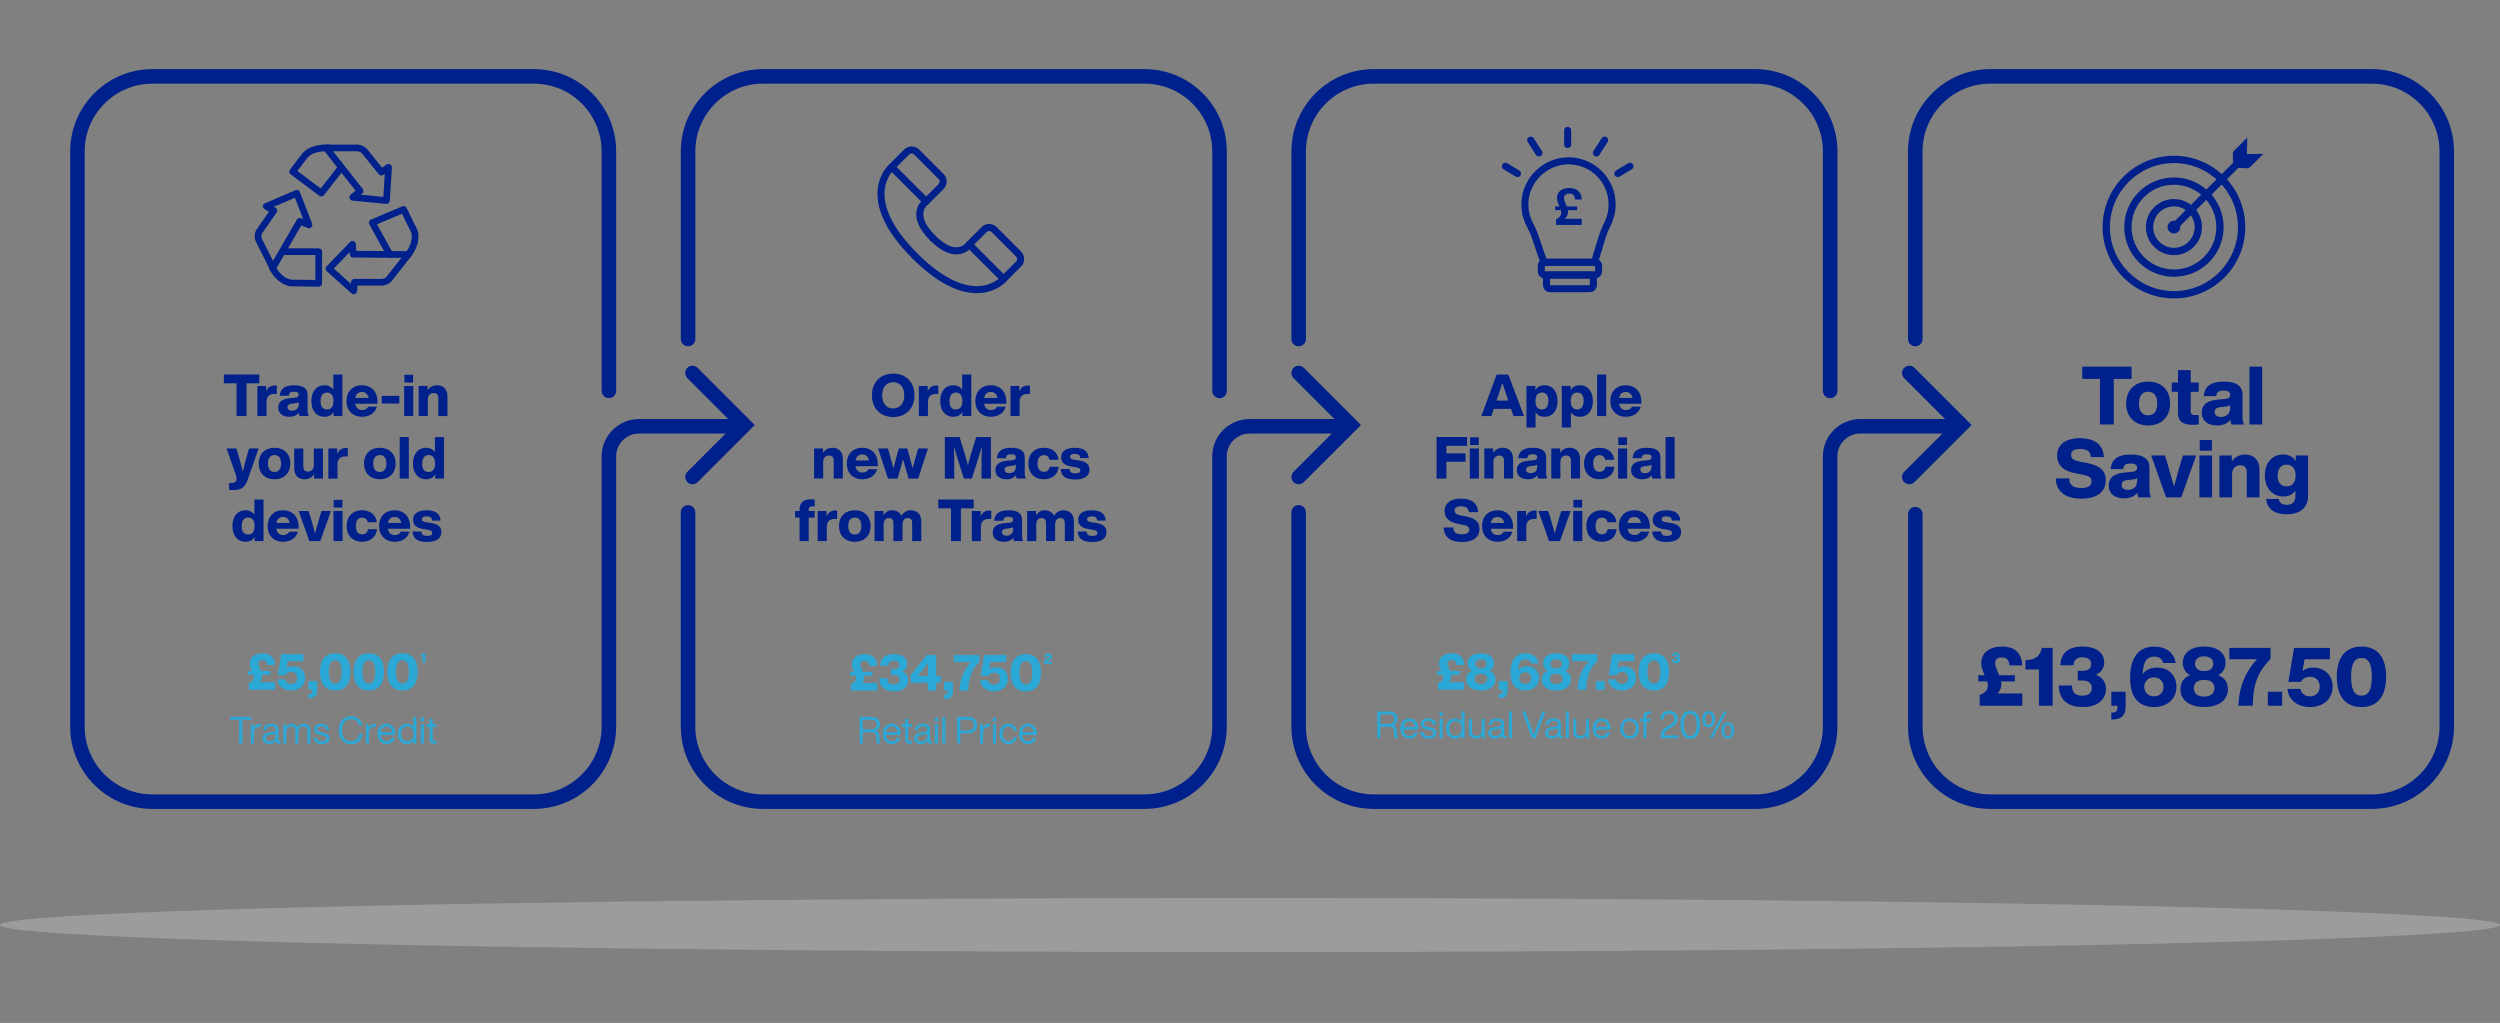 <?xml version="1.0" encoding="UTF-8"?>
<!-- Generator: Adobe Illustrator 24.1.3, SVG Export Plug-In . SVG Version: 6.00 Build 0)  -->
<svg xmlns="http://www.w3.org/2000/svg" xmlns:xlink="http://www.w3.org/1999/xlink" version="1.1" id="Layer_1" x="0px" y="0px" viewBox="0 0 1200 491" style="enable-background:new 0 0 1200 491;" xml:space="preserve">
<rect x="0" y="0" width="1200" height="491" fill="#808080" stroke="none"/>
<style type="text/css">
	.st0{fill:#00208B;}
	.st1{fill:#2CA8D7;}
	.st2{fill:none;}
	.st3{opacity:0.22;fill:url(#SVGID_1_);}
	.st4{fill:none;stroke:#00208B;stroke-width:3.211;stroke-linecap:round;stroke-linejoin:round;stroke-miterlimit:10;}
	.st5{fill:none;stroke:#00208B;stroke-width:3.38;stroke-linecap:round;stroke-linejoin:round;stroke-miterlimit:10;}
</style>
<g>
	<path class="st0" d="M124.44,184.01h-6.13v15.71h-4.76v-15.71h-6.1v-4.23h17V184.01z"></path>
	<path class="st0" d="M132.87,185.1v3.98h-1.12c-2.44,0-3.84,1.2-3.84,3.92v6.72h-4.37v-14.45h4.26v2.69   c0.62-1.79,1.96-2.91,4.12-2.91C132.25,185.05,132.56,185.07,132.87,185.1z"></path>
	<path class="st0" d="M143.82,199.72c-0.2-0.36-0.34-0.98-0.36-1.62c-0.92,1.23-2.49,1.96-4.62,1.96c-3.02,0-5.26-1.54-5.26-4.42   c0-2.49,1.48-4.14,5.66-4.51l2.27-0.2c1.23-0.14,1.88-0.5,1.88-1.43c0-0.87-0.48-1.46-2.21-1.46c-1.71,0-2.41,0.42-2.55,1.9h-4.34   c0.22-3.19,2.27-5.01,6.92-5.01c4.54,0,6.44,1.71,6.44,4.45v7.67c0,1.06,0.2,2.1,0.59,2.66H143.82z M143.37,194.03v-1.06   c-0.31,0.34-0.78,0.48-1.46,0.56l-1.79,0.2c-1.48,0.17-2.1,0.73-2.1,1.74s0.76,1.65,2.13,1.65   C141.83,197.11,143.37,196.3,143.37,194.03z"></path>
	<path class="st0" d="M164.36,179.78v19.94h-4.26v-1.88c-0.92,1.37-2.32,2.21-4.34,2.21c-3.92,0-6.3-2.97-6.3-7.56   s2.38-7.56,6.3-7.56c1.93,0,3.3,0.78,4.23,2.07v-7.22H164.36z M160.08,192.49c0-2.74-1.15-4.06-3.11-4.06   c-1.93,0-3.08,1.43-3.08,4.17c0,2.74,1.15,3.95,3.08,3.95C158.93,196.55,160.08,195.24,160.08,192.49z"></path>
	<path class="st0" d="M181.22,193.78h-10.7c0.31,2.07,1.6,3.05,3.3,3.05c1.46,0,2.41-0.59,2.91-1.62h4.14   c-0.78,3.05-3.58,4.84-7.06,4.84c-4.48,0-7.5-2.97-7.5-7.56c0-4.56,2.94-7.56,7.45-7.56c4.51,0,7.45,3.11,7.45,7.98V193.78z    M170.55,191.01h6.38c-0.31-1.79-1.46-2.86-3.22-2.86C172.12,188.15,170.88,188.99,170.55,191.01z"></path>
	<path class="st0" d="M183.22,190.03h8.46v3.67h-8.46V190.03z"></path>
	<path class="st0" d="M194,185.27h4.37v14.45H194V185.27z M194.11,179.92h4.17v3.7h-4.17V179.92z"></path>
	<path class="st0" d="M214.77,190.25v9.46h-4.37v-8.6c0-1.6-0.7-2.46-2.32-2.46c-1.34,0-2.74,0.87-2.74,3v8.06h-4.37v-14.45h4.26   v2.04c0.95-1.34,2.44-2.38,4.54-2.38C212.62,184.93,214.77,186.67,214.77,190.25z"></path>
	<path class="st0" d="M124.12,215.27l-5.24,15.01c-1.26,3.64-2.91,4.96-7.2,4.96c-0.84,0-1.26-0.03-1.71-0.06v-3.36h1.4   c1.62,0,2.18-0.92,2.18-2.02c0-0.81-0.34-1.85-0.67-2.8l-4.14-11.73h4.7l0.64,2.04c0.84,2.83,1.68,5.8,2.46,9.1   c0.78-3.33,1.6-6.27,2.41-9.07l0.64-2.07H124.12z"></path>
	<path class="st0" d="M124.19,222.49c0-4.59,2.97-7.56,7.59-7.56c4.59,0,7.56,2.97,7.56,7.56s-2.97,7.56-7.56,7.56   C127.16,230.05,124.19,227.09,124.19,222.49z M134.91,222.49c0-2.74-1.2-4.06-3.14-4.06c-1.96,0-3.16,1.32-3.16,4.06   s1.2,4.06,3.16,4.06C133.71,226.55,134.91,225.24,134.91,222.49z"></path>
	<path class="st0" d="M155.02,215.27v14.45h-4.26v-2.04c-0.95,1.34-2.41,2.38-4.54,2.38c-2.86,0-5.01-1.74-5.01-5.32v-9.46h4.37v8.6   c0,1.6,0.7,2.46,2.32,2.46c1.34,0,2.74-0.87,2.74-3v-8.06H155.02z"></path>
	<path class="st0" d="M166.95,215.1v3.98h-1.12c-2.44,0-3.84,1.2-3.84,3.92v6.72h-4.37v-14.45h4.26v2.69   c0.62-1.79,1.96-2.91,4.12-2.91C166.34,215.05,166.65,215.07,166.95,215.1z"></path>
	<path class="st0" d="M174.74,222.49c0-4.59,2.97-7.56,7.59-7.56c4.59,0,7.56,2.97,7.56,7.56s-2.97,7.56-7.56,7.56   C177.71,230.05,174.74,227.09,174.74,222.49z M185.46,222.49c0-2.74-1.2-4.06-3.14-4.06c-1.96,0-3.16,1.32-3.16,4.06   s1.2,4.06,3.16,4.06C184.26,226.55,185.46,225.24,185.46,222.49z"></path>
	<path class="st0" d="M191.85,209.78h4.37v19.94h-4.37V209.78z"></path>
	<path class="st0" d="M213.13,209.78v19.94h-4.26v-1.88c-0.92,1.37-2.32,2.21-4.34,2.21c-3.92,0-6.3-2.97-6.3-7.56   s2.38-7.56,6.3-7.56c1.93,0,3.3,0.78,4.23,2.07v-7.22H213.13z M208.84,222.49c0-2.74-1.15-4.06-3.11-4.06   c-1.93,0-3.08,1.43-3.08,4.17c0,2.74,1.15,3.95,3.08,3.95C207.69,226.55,208.84,225.24,208.84,222.49z"></path>
	<path class="st0" d="M126.48,239.78v19.94h-4.26v-1.88c-0.92,1.37-2.32,2.21-4.34,2.21c-3.92,0-6.3-2.97-6.3-7.56   s2.38-7.56,6.3-7.56c1.93,0,3.3,0.78,4.23,2.07v-7.22H126.48z M122.2,252.49c0-2.74-1.15-4.06-3.11-4.06   c-1.93,0-3.08,1.43-3.08,4.17c0,2.74,1.15,3.95,3.08,3.95C121.05,256.55,122.2,255.24,122.2,252.49z"></path>
	<path class="st0" d="M143.34,253.78h-10.7c0.31,2.07,1.6,3.05,3.3,3.05c1.46,0,2.41-0.59,2.91-1.62H143   c-0.78,3.05-3.58,4.84-7.06,4.84c-4.48,0-7.5-2.97-7.5-7.56c0-4.56,2.94-7.56,7.45-7.56c4.51,0,7.45,3.11,7.45,7.98V253.78z    M132.67,251.01h6.38c-0.31-1.79-1.46-2.86-3.22-2.86C134.24,248.15,133.01,248.99,132.67,251.01z"></path>
	<path class="st0" d="M158.87,245.27l-5.15,14.45h-5.21l-5.15-14.45h4.7l0.76,2.18c0.78,2.77,1.62,5.71,2.41,8.54   c0.78-2.83,1.62-5.77,2.41-8.54l0.76-2.18H158.87z"></path>
	<path class="st0" d="M160.07,245.27h4.37v14.45h-4.37V245.27z M160.18,239.92h4.17v3.7h-4.17V239.92z"></path>
	<path class="st0" d="M166.38,252.49c0-4.59,2.88-7.56,7.42-7.56c3.98,0,6.66,2.21,7.06,5.77h-4.34c-0.25-1.54-1.32-2.21-2.72-2.21   c-1.85,0-3,1.23-3,4c0,2.77,1.18,3.98,3,3.98c1.46,0,2.6-0.73,2.8-2.44h4.34c-0.31,3.72-3.14,6.02-7.14,6.02   C169.3,260.05,166.38,257.09,166.38,252.49z"></path>
	<path class="st0" d="M196.89,253.78h-10.7c0.31,2.07,1.6,3.05,3.3,3.05c1.46,0,2.41-0.59,2.91-1.62h4.14   c-0.78,3.05-3.58,4.84-7.06,4.84c-4.48,0-7.5-2.97-7.5-7.56c0-4.56,2.94-7.56,7.45-7.56c4.51,0,7.45,3.11,7.45,7.98V253.78z    M186.22,251.01h6.38c-0.31-1.79-1.46-2.86-3.22-2.86C187.79,248.15,186.56,248.99,186.22,251.01z"></path>
	<path class="st0" d="M198.02,255.13h4.26c0.17,1.57,0.95,2.1,2.77,2.1c1.76,0,2.44-0.53,2.44-1.4s-0.53-1.29-2.49-1.6l-1.88-0.31   c-3.05-0.48-4.87-1.85-4.87-4.42c0-2.88,2.27-4.56,6.5-4.56c4.87,0,6.58,2.13,6.72,4.96h-4.06c-0.06-1.57-1.09-2.04-2.66-2.04   c-1.57,0-2.21,0.53-2.21,1.37c0,0.87,0.7,1.23,2.1,1.46l2.16,0.31c3.42,0.53,5.07,1.9,5.07,4.48c0,3-2.55,4.68-6.89,4.68   C200.54,260.14,198.28,258.71,198.02,255.13z"></path>
</g>
<g>
	<path class="st1" d="M413.69,327.85h7.34v3.62h-12.58v-3.19c1.68-0.65,2.4-1.44,2.4-2.76c0-0.38-0.07-0.79-0.19-1.22h-2.64v-1.82   h1.9c-0.5-1.13-1.01-2.35-1.01-3.55c0-3.1,2.45-4.92,6.07-4.92c4.01,0,5.86,2.04,6.05,5.57h-3.82c-0.07-1.42-0.6-2.35-2.28-2.35   c-1.18,0-1.92,0.58-1.92,1.7c0,0.7,0.36,1.61,0.79,2.59l0.38,0.96h4.63v1.82h-4.08c0.07,0.34,0.1,0.65,0.1,0.96   C414.84,326.27,414.39,327.18,413.69,327.85z"></path>
	<path class="st1" d="M435.99,326.51c0,3.12-2.47,5.35-6.77,5.35c-4.85,0-7.15-2.47-7.15-6.36h3.89c0.02,2.18,1.1,3,3.12,3   c1.75,0,2.74-0.84,2.74-2.18c0-1.61-1.06-2.3-2.88-2.3h-1.27v-2.86H429c1.7,0,2.62-0.62,2.62-2.04c0-1.18-0.89-1.94-2.5-1.94   c-1.66,0-2.59,0.62-2.71,2.35h-3.89c0.12-3.55,2.26-5.52,6.62-5.52c3.94,0,6.34,1.82,6.34,4.73c0,1.63-1.01,2.95-2.45,3.62   C434.81,322.98,435.99,324.44,435.99,326.51z"></path>
	<path class="st1" d="M451.61,327.76h-2.23v3.72h-4.06v-3.72h-8.14v-3.82l7.73-9.55h4.46v10.03h2.23V327.76z M440.57,324.42h4.87   v-6.02L440.57,324.42z"></path>
	<path class="st1" d="M457.41,327.35v4.44c0,2.57-1.32,3.72-3.7,3.74l-0.53,0.02v-2.06h0.55c0.84-0.02,1.25-0.5,1.25-1.61v-0.41   h-1.8v-4.13H457.41z"></path>
	<path class="st1" d="M470.07,314.39v3.26c-3.5,3.5-5.21,7.25-5.26,13.83h-4.2c0.05-5.52,2.28-10.42,5.45-13.73h-8.16v-3.36H470.07z   "></path>
	<path class="st1" d="M483.79,325.81c0,3.77-2.88,6.05-6.7,6.05c-3.55,0-6.34-1.97-6.65-5.35h3.82c0.26,1.34,1.32,2.21,2.83,2.21   c1.78,0,2.88-1.22,2.88-2.9c0-1.68-1.1-2.9-2.88-2.9c-1.34,0-2.23,0.67-2.64,1.51h-3.74l1.68-10.03h10.58v3.36h-7.46l-0.65,3.48   c0.79-0.65,1.82-1.03,3.02-1.03C481.95,320.2,483.79,322.96,483.79,325.81z"></path>
	<path class="st1" d="M485.11,322.93c0-5.66,2.47-8.93,7.3-8.93s7.27,3.26,7.27,8.93c0,5.67-2.45,8.93-7.27,8.93   S485.11,328.6,485.11,322.93z M495.46,322.93c0-4.06-1.1-5.57-3.05-5.57c-1.97,0-3.07,1.51-3.07,5.57c0,4.06,1.1,5.57,3.07,5.57   S495.46,326.99,495.46,322.93z"></path>
	<path class="st1" d="M502.6,317.6h2.33v1.06h-3.81l0.02-0.48c0.05-0.75,0.38-1.54,1.46-2.03l0.37-0.17   c0.48-0.22,0.69-0.41,0.69-0.69c0-0.35-0.23-0.49-0.56-0.49s-0.64,0.15-0.65,0.7h-1.24c0.09-1.07,0.69-1.76,1.89-1.76   c1.14,0,1.83,0.62,1.83,1.46c0,0.85-0.48,1.27-1.42,1.7l-0.27,0.13C502.89,317.19,502.68,317.34,502.6,317.6z"></path>
</g>
<g>
	<path class="st1" d="M422.65,356.92h-1.57c-0.29-0.41-0.4-1.03-0.41-1.71l-0.05-1.37c-0.07-1.78-0.76-2.39-2.29-2.39h-4.18v5.47   h-1.51V344.1h5.42c2.52,0,4.34,1.21,4.34,3.49c0,1.69-0.9,2.7-2.11,3.1c1.12,0.36,1.67,1.19,1.76,2.52l0.13,2.07   C422.22,355.86,422.34,356.47,422.65,356.92z M420.83,347.68c0-1.53-1.1-2.21-2.77-2.21h-3.91v4.61h4.09   C419.73,350.08,420.83,349.3,420.83,347.68z"></path>
	<path class="st1" d="M432.29,352.78h-7.06c0.14,2.09,1.24,3.04,2.86,3.04c1.31,0,2.14-0.68,2.47-1.73h1.49   c-0.45,1.75-1.78,3.04-4,3.04c-2.54,0-4.32-1.85-4.32-4.86c0-2.92,1.71-4.86,4.29-4.86c2.77,0,4.27,2.2,4.27,4.86V352.78z    M425.27,351.48h5.47c-0.14-1.53-1.06-2.75-2.72-2.75C426.57,348.73,425.51,349.64,425.27,351.48z"></path>
	<path class="st1" d="M435.9,348.89v6.03c0,0.49,0.23,0.79,1.06,0.79h0.85v1.21c-0.4,0.04-0.74,0.05-1.03,0.05   c-1.44,0-2.32-0.5-2.32-1.93v-6.16h-1.53v-1.26h1.53V345h1.44v2.63h1.91v1.26H435.9z"></path>
	<path class="st1" d="M447.46,355.75v1.17c-0.23,0.04-0.52,0.05-0.79,0.05c-1.03,0-1.49-0.45-1.57-1.33   c-0.65,0.99-1.69,1.49-3.02,1.49c-2.02,0-3.28-0.97-3.28-2.72c0-1.46,0.88-2.61,3.44-2.88l1.33-0.14c0.94-0.11,1.46-0.45,1.46-1.28   c0-0.97-0.5-1.46-2.09-1.46c-1.58,0-2.25,0.45-2.34,1.84h-1.44c0.11-1.8,1.06-3.08,3.78-3.08c2.57,0,3.49,1.13,3.49,2.7v5.19   c0,0.29,0.16,0.45,0.5,0.45H447.46z M445.03,353.25v-1.1c-0.29,0.22-0.68,0.34-1.22,0.4l-1.35,0.16c-1.69,0.2-2.16,0.77-2.16,1.67   c0,0.92,0.58,1.53,1.85,1.53C443.54,355.91,445.03,355.08,445.03,353.25z"></path>
	<path class="st1" d="M448.7,344.46h1.53v1.76h-1.53V344.46z M448.75,347.63h1.44v9.29h-1.44V347.63z"></path>
	<path class="st1" d="M452.33,344.1h1.44v12.82h-1.44V344.1z"></path>
	<path class="st1" d="M469.01,348.04c0,2.3-1.4,3.94-4.25,3.94h-3.82v4.93h-1.51V344.1h5.33   C467.61,344.1,469.01,345.74,469.01,348.04z M467.45,348.04c0-1.62-0.88-2.57-2.68-2.57h-3.82v5.15h3.82   C466.57,350.62,467.45,349.66,467.45,348.04z"></path>
	<path class="st1" d="M475.3,347.5v1.39h-0.36c-1.85,0-3.04,0.94-3.04,2.74v5.29h-1.44v-9.29h1.37v1.64   c0.52-0.97,1.48-1.78,2.99-1.78C474.95,347.48,475.1,347.48,475.3,347.5z"></path>
	<path class="st1" d="M476.59,344.46h1.53v1.76h-1.53V344.46z M476.65,347.63h1.44v9.29h-1.44V347.63z"></path>
	<path class="st1" d="M479.76,352.27c0-2.99,1.73-4.86,4.3-4.86c2.21,0,3.71,1.31,4,3.37h-1.49c-0.25-1.41-1.33-2.07-2.5-2.07   c-1.58,0-2.79,1.13-2.79,3.57s1.24,3.57,2.79,3.57c1.19,0,2.27-0.68,2.52-2.11h1.48c-0.31,2.12-1.91,3.4-4,3.4   C481.52,357.13,479.76,355.26,479.76,352.27z"></path>
	<path class="st1" d="M497.69,352.78h-7.06c0.14,2.09,1.24,3.04,2.86,3.04c1.31,0,2.14-0.68,2.47-1.73h1.49   c-0.45,1.75-1.78,3.04-4,3.04c-2.54,0-4.32-1.85-4.32-4.86c0-2.92,1.71-4.86,4.29-4.86c2.77,0,4.27,2.2,4.27,4.86V352.78z    M490.67,351.48h5.47c-0.14-1.53-1.06-2.75-2.72-2.75C491.97,348.73,490.9,349.64,490.67,351.48z"></path>
</g>
<g>
	<path class="st1" d="M695.48,327.44h7.34v3.62h-12.58v-3.19c1.68-0.65,2.4-1.44,2.4-2.76c0-0.38-0.07-0.79-0.19-1.22h-2.64v-1.82   h1.9c-0.5-1.13-1.01-2.35-1.01-3.55c0-3.1,2.45-4.92,6.07-4.92c4.01,0,5.86,2.04,6.05,5.57h-3.82c-0.07-1.42-0.6-2.35-2.28-2.35   c-1.18,0-1.92,0.58-1.92,1.7c0,0.7,0.36,1.61,0.79,2.59l0.38,0.96h4.63v1.82h-4.08c0.07,0.34,0.1,0.65,0.1,0.96   C696.63,325.86,696.18,326.77,695.48,327.44z"></path>
	<path class="st1" d="M717.81,326.22c0,3.07-2.59,5.23-7.01,5.23c-4.42,0-7.01-2.16-7.01-5.23c0-1.92,0.84-3.38,2.83-4.15   c-1.44-0.84-2.14-2.14-2.14-3.7c0-2.95,2.47-4.78,6.31-4.78c3.84,0,6.31,1.82,6.31,4.78c0,1.56-0.7,2.86-2.14,3.7   C716.97,322.84,717.81,324.3,717.81,326.22z M713.85,325.88c0-1.56-1.08-2.45-3.05-2.45c-1.97,0-3.05,0.89-3.05,2.45   c0,1.51,1.03,2.47,3.05,2.47C712.82,328.36,713.85,327.4,713.85,325.88z M708.12,318.66c0,1.32,0.96,2.16,2.69,2.16   c1.73,0,2.69-0.84,2.69-2.16c0-1.37-1.01-2.18-2.69-2.18C709.12,316.48,708.12,317.29,708.12,318.66z"></path>
	<path class="st1" d="M723.64,326.94v4.44c0,2.57-1.32,3.72-3.7,3.74l-0.53,0.02v-2.06h0.55c0.84-0.02,1.25-0.5,1.25-1.61v-0.41   h-1.8v-4.13H723.64z"></path>
	<path class="st1" d="M738.75,325.4c0,3.77-2.83,6.05-6.65,6.05c-1.66,0-3.12-0.43-4.22-1.22c-1.97-1.44-2.83-3.98-2.83-7.34   c0-6.02,2.5-9.29,7.1-9.29c3.48,0,5.9,1.75,6.36,4.85h-3.7c-0.29-1.32-1.2-1.9-2.62-1.9c-2.11,0-3.26,1.32-3.43,5.14   c0.91-1.2,2.35-1.9,4.2-1.9C736.85,319.79,738.75,322.55,738.75,325.4z M734.93,325.5c0-1.58-1.08-2.81-2.83-2.81   s-2.86,1.2-2.86,2.81s1.1,2.81,2.86,2.81S734.93,327.08,734.93,325.5z"></path>
	<path class="st1" d="M754.03,326.22c0,3.07-2.59,5.23-7.01,5.23c-4.42,0-7.01-2.16-7.01-5.23c0-1.92,0.84-3.38,2.83-4.15   c-1.44-0.84-2.14-2.14-2.14-3.7c0-2.95,2.47-4.78,6.31-4.78c3.84,0,6.31,1.82,6.31,4.78c0,1.56-0.7,2.86-2.14,3.7   C753.19,322.84,754.03,324.3,754.03,326.22z M750.07,325.88c0-1.56-1.08-2.45-3.05-2.45c-1.97,0-3.05,0.89-3.05,2.45   c0,1.51,1.03,2.47,3.05,2.47C749.03,328.36,750.07,327.4,750.07,325.88z M744.33,318.66c0,1.32,0.96,2.16,2.69,2.16   c1.73,0,2.69-0.84,2.69-2.16c0-1.37-1.01-2.18-2.69-2.18C745.34,316.48,744.33,317.29,744.33,318.66z"></path>
	<path class="st1" d="M766.72,313.98v3.26c-3.5,3.5-5.21,7.25-5.26,13.83h-4.2c0.05-5.52,2.28-10.42,5.45-13.73h-8.16v-3.36H766.72z   "></path>
	<path class="st1" d="M766.05,326.94h4.22v4.13h-4.22V326.94z"></path>
	<path class="st1" d="M785.28,325.4c0,3.77-2.88,6.05-6.7,6.05c-3.55,0-6.34-1.97-6.65-5.35h3.82c0.26,1.34,1.32,2.21,2.83,2.21   c1.78,0,2.88-1.22,2.88-2.9c0-1.68-1.1-2.9-2.88-2.9c-1.34,0-2.23,0.67-2.64,1.51h-3.75l1.68-10.03h10.58v3.36H777l-0.65,3.48   c0.79-0.65,1.82-1.03,3.02-1.03C783.43,319.79,785.28,322.55,785.28,325.4z"></path>
	<path class="st1" d="M786.6,322.52c0-5.66,2.47-8.93,7.3-8.93s7.27,3.26,7.27,8.93c0,5.67-2.45,8.93-7.27,8.93   S786.6,328.19,786.6,322.52z M796.95,322.52c0-4.06-1.1-5.57-3.05-5.57c-1.97,0-3.07,1.51-3.07,5.57c0,4.06,1.1,5.57,3.07,5.57   C795.87,328.09,796.95,326.58,796.95,322.52z"></path>
	<path class="st1" d="M806.49,316.82c0,0.89-0.7,1.54-1.94,1.54c-1.4,0-2.04-0.72-2.04-1.85h1.22c0,0.59,0.26,0.8,0.78,0.8   c0.43,0,0.68-0.21,0.68-0.54c0-0.41-0.28-0.56-0.71-0.56h-0.37v-0.91h0.38c0.4,0,0.64-0.1,0.64-0.5c0-0.3-0.22-0.47-0.59-0.47   c-0.41,0-0.64,0.15-0.68,0.59h-1.22c0.05-1,0.62-1.6,1.91-1.6c1.13,0,1.81,0.52,1.81,1.35c0,0.42-0.26,0.78-0.62,1   C806.21,315.89,806.49,316.31,806.49,316.82z"></path>
</g>
<g>
	<path class="st0" d="M418.52,189.75c0-6.3,4.12-10.42,10.22-10.42c6.08,0,10.22,4.12,10.22,10.42s-4.14,10.42-10.22,10.42   C422.63,200.17,418.52,196.05,418.52,189.75z M434.06,189.75c0-3.95-2.13-6.3-5.32-6.3s-5.29,2.35-5.29,6.3s2.1,6.3,5.29,6.3   S434.06,193.7,434.06,189.75z"></path>
	<path class="st0" d="M450.37,185.1v3.98h-1.12c-2.44,0-3.84,1.2-3.84,3.92v6.72h-4.37v-14.45h4.26v2.69   c0.62-1.79,1.96-2.91,4.12-2.91C449.76,185.05,450.06,185.07,450.37,185.1z"></path>
	<path class="st0" d="M466.21,179.78v19.94h-4.26v-1.88c-0.92,1.37-2.32,2.21-4.34,2.21c-3.92,0-6.3-2.97-6.3-7.56   s2.38-7.56,6.3-7.56c1.93,0,3.3,0.78,4.23,2.07v-7.22H466.21z M461.93,192.49c0-2.74-1.15-4.06-3.11-4.06   c-1.93,0-3.08,1.43-3.08,4.17c0,2.74,1.15,3.95,3.08,3.95C460.78,196.55,461.93,195.24,461.93,192.49z"></path>
	<path class="st0" d="M483.07,193.78h-10.7c0.31,2.07,1.6,3.05,3.3,3.05c1.46,0,2.41-0.59,2.91-1.62h4.14   c-0.78,3.05-3.58,4.84-7.06,4.84c-4.48,0-7.5-2.97-7.5-7.56c0-4.56,2.94-7.56,7.45-7.56c4.51,0,7.45,3.11,7.45,7.98V193.78z    M472.4,191.01h6.38c-0.31-1.79-1.46-2.86-3.22-2.86C473.97,188.15,472.73,188.99,472.4,191.01z"></path>
	<path class="st0" d="M494.36,185.1v3.98h-1.12c-2.44,0-3.84,1.2-3.84,3.92v6.72h-4.37v-14.45h4.26v2.69   c0.62-1.79,1.96-2.91,4.12-2.91C493.74,185.05,494.05,185.07,494.36,185.1z"></path>
	<path class="st0" d="M404.56,220.25v9.46h-4.37v-8.6c0-1.6-0.7-2.46-2.32-2.46c-1.34,0-2.74,0.87-2.74,3v8.06h-4.37v-14.45h4.26   v2.04c0.95-1.34,2.44-2.38,4.54-2.38C402.41,214.93,404.56,216.67,404.56,220.25z"></path>
	<path class="st0" d="M421.37,223.78h-10.7c0.31,2.07,1.6,3.05,3.3,3.05c1.46,0,2.41-0.59,2.91-1.62h4.14   c-0.78,3.05-3.58,4.84-7.06,4.84c-4.48,0-7.5-2.97-7.5-7.56c0-4.56,2.94-7.56,7.45-7.56c4.51,0,7.45,3.11,7.45,7.98V223.78z    M410.7,221.01h6.38c-0.31-1.79-1.46-2.86-3.22-2.86C412.27,218.15,411.04,218.99,410.7,221.01z"></path>
	<path class="st0" d="M445.43,215.27l-4.7,14.45h-4.59l-1.6-5.43c-0.39-1.29-0.76-2.6-1.09-3.89c-0.31,1.29-0.67,2.6-1.04,3.89   l-1.6,5.43h-4.59l-4.73-14.45h4.7l1.34,4.65c0.48,1.62,0.92,3.25,1.34,4.87c0.39-1.62,0.81-3.25,1.26-4.9l1.32-4.62h4.03l1.32,4.62   c0.45,1.65,0.87,3.28,1.26,4.9c0.42-1.62,0.87-3.25,1.34-4.87l1.34-4.65H445.43z"></path>
	<path class="st0" d="M475.64,209.78v19.94h-4.51v-5.85c0-3.19,0.03-6.22,0.17-9.63c-0.42,1.51-0.81,2.83-1.34,4.54l-3.44,10.95   h-3.86l-3.44-10.95c-0.53-1.71-0.92-3-1.32-4.51c0.11,3.42,0.14,6.41,0.14,9.6v5.85h-4.51v-19.94h7.08l2.63,8.57   c0.48,1.6,0.95,3.33,1.37,4.96c0.42-1.65,0.9-3.44,1.34-5.04l2.6-8.48H475.64z"></path>
	<path class="st0" d="M488.04,229.72c-0.2-0.36-0.34-0.98-0.36-1.62c-0.92,1.23-2.49,1.96-4.62,1.96c-3.02,0-5.26-1.54-5.26-4.42   c0-2.49,1.48-4.14,5.66-4.51l2.27-0.2c1.23-0.14,1.88-0.5,1.88-1.43c0-0.87-0.48-1.46-2.21-1.46c-1.71,0-2.41,0.42-2.55,1.9h-4.34   c0.22-3.19,2.27-5.01,6.92-5.01c4.54,0,6.44,1.71,6.44,4.45v7.67c0,1.06,0.2,2.1,0.59,2.66H488.04z M487.59,224.03v-1.06   c-0.31,0.34-0.78,0.48-1.46,0.56l-1.79,0.2c-1.48,0.17-2.1,0.73-2.1,1.74s0.76,1.65,2.13,1.65   C486.05,227.11,487.59,226.3,487.59,224.03z"></path>
	<path class="st0" d="M493.62,222.49c0-4.59,2.88-7.56,7.42-7.56c3.98,0,6.66,2.21,7.06,5.77h-4.34c-0.25-1.54-1.32-2.21-2.72-2.21   c-1.85,0-3,1.23-3,4c0,2.77,1.18,3.98,3,3.98c1.46,0,2.6-0.73,2.8-2.44h4.34c-0.31,3.72-3.14,6.02-7.14,6.02   C496.53,230.05,493.62,227.09,493.62,222.49z"></path>
	<path class="st0" d="M509.12,225.13h4.26c0.17,1.57,0.95,2.1,2.77,2.1c1.76,0,2.44-0.53,2.44-1.4s-0.53-1.29-2.49-1.6l-1.88-0.31   c-3.05-0.48-4.87-1.85-4.87-4.42c0-2.88,2.27-4.56,6.5-4.56c4.87,0,6.58,2.13,6.72,4.96h-4.06c-0.06-1.57-1.09-2.04-2.66-2.04   c-1.57,0-2.21,0.53-2.21,1.37c0,0.87,0.7,1.23,2.1,1.46l2.16,0.31c3.42,0.53,5.07,1.9,5.07,4.48c0,3-2.55,4.68-6.89,4.68   C511.64,230.14,509.37,228.71,509.12,225.13z"></path>
	<path class="st0" d="M388.17,244.57v0.7h2.86v3.19h-2.86v11.26h-4.37v-11.26h-2.16v-3.19h2.16v-0.84c0-2.55,1.34-4.76,5.21-4.76   c0.67,0,1.46,0.06,2.07,0.11v3.25h-1.18C388.67,243.03,388.17,243.59,388.17,244.57z"></path>
	<path class="st0" d="M401.82,245.1v3.98h-1.12c-2.44,0-3.84,1.2-3.84,3.92v6.72h-4.37v-14.45h4.26v2.69   c0.62-1.79,1.96-2.91,4.12-2.91C401.2,245.05,401.51,245.07,401.82,245.1z"></path>
	<path class="st0" d="M402.72,252.49c0-4.59,2.97-7.56,7.59-7.56c4.59,0,7.56,2.97,7.56,7.56s-2.97,7.56-7.56,7.56   C405.69,260.05,402.72,257.09,402.72,252.49z M413.44,252.49c0-2.74-1.2-4.06-3.14-4.06c-1.96,0-3.16,1.32-3.16,4.06   s1.2,4.06,3.16,4.06C412.24,256.55,413.44,255.24,413.44,252.49z"></path>
	<path class="st0" d="M442.22,250.34v9.38h-4.37v-8.62c0-1.57-0.62-2.44-2.16-2.44c-1.32,0-2.49,0.87-2.49,3.08v7.98h-4.37v-8.62   c0-1.57-0.62-2.44-2.16-2.44c-1.32,0-2.52,0.87-2.52,3.08v7.98h-4.37v-14.45h4.26v2.04c0.92-1.37,2.21-2.38,4.12-2.38   c2.1,0,3.7,0.92,4.48,2.6c0.98-1.46,2.52-2.6,4.51-2.6C440.26,244.93,442.22,246.87,442.22,250.34z"></path>
	<path class="st0" d="M467.36,244.01h-6.13v15.71h-4.76v-15.71h-6.1v-4.23h17V244.01z"></path>
	<path class="st0" d="M475.8,245.1v3.98h-1.12c-2.44,0-3.84,1.2-3.84,3.92v6.72h-4.37v-14.45h4.26v2.69   c0.62-1.79,1.96-2.91,4.12-2.91C475.18,245.05,475.49,245.07,475.8,245.1z"></path>
	<path class="st0" d="M486.75,259.72c-0.2-0.36-0.34-0.98-0.36-1.62c-0.92,1.23-2.49,1.96-4.62,1.96c-3.02,0-5.26-1.54-5.26-4.42   c0-2.49,1.48-4.14,5.66-4.51l2.27-0.2c1.23-0.14,1.88-0.5,1.88-1.43c0-0.87-0.48-1.46-2.21-1.46c-1.71,0-2.41,0.42-2.55,1.9h-4.34   c0.22-3.19,2.27-5.01,6.92-5.01c4.54,0,6.44,1.71,6.44,4.45v7.67c0,1.06,0.2,2.1,0.59,2.66H486.75z M486.3,254.03v-1.06   c-0.31,0.34-0.78,0.48-1.46,0.56l-1.79,0.2c-1.48,0.17-2.1,0.73-2.1,1.74s0.76,1.65,2.13,1.65   C484.76,257.11,486.3,256.3,486.3,254.03z"></path>
	<path class="st0" d="M515.48,250.34v9.38h-4.37v-8.62c0-1.57-0.62-2.44-2.16-2.44c-1.32,0-2.49,0.87-2.49,3.08v7.98h-4.37v-8.62   c0-1.57-0.62-2.44-2.16-2.44c-1.32,0-2.52,0.87-2.52,3.08v7.98h-4.37v-14.45h4.26v2.04c0.92-1.37,2.21-2.38,4.12-2.38   c2.1,0,3.7,0.92,4.48,2.6c0.98-1.46,2.52-2.6,4.51-2.6C513.52,244.93,515.48,246.87,515.48,250.34z"></path>
	<path class="st0" d="M517.28,255.13h4.26c0.17,1.57,0.95,2.1,2.77,2.1c1.76,0,2.44-0.53,2.44-1.4s-0.53-1.29-2.49-1.6l-1.88-0.31   c-3.05-0.48-4.87-1.85-4.87-4.42c0-2.88,2.27-4.56,6.5-4.56c4.87,0,6.58,2.13,6.72,4.96h-4.06c-0.06-1.57-1.09-2.04-2.66-2.04   c-1.57,0-2.21,0.53-2.21,1.37c0,0.87,0.7,1.23,2.1,1.46l2.16,0.31c3.42,0.53,5.07,1.9,5.07,4.48c0,3-2.55,4.68-6.89,4.68   C519.8,260.14,517.54,258.71,517.28,255.13z"></path>
</g>
<g>
	<path class="st0" d="M725.31,196.25h-8.29l-1.15,3.47h-4.84l7.34-19.94H724l7.5,19.94h-5.01L725.31,196.25z M723.97,192.3   l-1.15-3.42c-0.53-1.48-1.12-3.3-1.68-5.04c-0.56,1.74-1.15,3.56-1.65,5.04l-1.15,3.42H723.97z"></path>
	<path class="st0" d="M747.63,192.49c0,4.59-2.38,7.56-6.3,7.56c-1.96,0-3.33-0.78-4.26-2.1v7.25h-4.37v-19.94h4.26v1.93   c0.92-1.4,2.32-2.27,4.37-2.27C745.25,184.93,747.63,187.9,747.63,192.49z M743.21,192.38c0-2.74-1.15-3.95-3.08-3.95   c-1.96,0-3.11,1.32-3.11,4.06s1.15,4.06,3.11,4.06C742.06,196.55,743.21,195.13,743.21,192.38z"></path>
	<path class="st0" d="M764.58,192.49c0,4.59-2.38,7.56-6.3,7.56c-1.96,0-3.33-0.78-4.26-2.1v7.25h-4.37v-19.94h4.26v1.93   c0.92-1.4,2.32-2.27,4.37-2.27C762.2,184.93,764.58,187.9,764.58,192.49z M760.15,192.38c0-2.74-1.15-3.95-3.08-3.95   c-1.96,0-3.11,1.32-3.11,4.06s1.15,4.06,3.11,4.06C759,196.55,760.15,195.13,760.15,192.38z"></path>
	<path class="st0" d="M766.62,179.78h4.37v19.94h-4.37V179.78z"></path>
	<path class="st0" d="M787.86,193.78h-10.7c0.31,2.07,1.6,3.05,3.3,3.05c1.46,0,2.41-0.59,2.91-1.62h4.14   c-0.78,3.05-3.58,4.84-7.06,4.84c-4.48,0-7.5-2.97-7.5-7.56c0-4.56,2.94-7.56,7.45-7.56c4.51,0,7.45,3.11,7.45,7.98V193.78z    M777.19,191.01h6.38c-0.31-1.79-1.46-2.86-3.22-2.86C778.76,188.15,777.53,188.99,777.19,191.01z"></path>
	<path class="st0" d="M694.29,214.01v3.61h9.16v4h-9.16v8.09h-4.73v-19.94h14.64v4.23H694.29z"></path>
	<path class="st0" d="M705.5,215.27h4.37v14.45h-4.37V215.27z M705.61,209.92h4.17v3.7h-4.17V209.92z"></path>
	<path class="st0" d="M726.28,220.25v9.46h-4.37v-8.6c0-1.6-0.7-2.46-2.32-2.46c-1.34,0-2.74,0.87-2.74,3v8.06h-4.37v-14.45h4.26   v2.04c0.95-1.34,2.44-2.38,4.54-2.38C724.12,214.93,726.28,216.67,726.28,220.25z"></path>
	<path class="st0" d="M738.31,229.72c-0.2-0.36-0.34-0.98-0.36-1.62c-0.92,1.23-2.49,1.96-4.62,1.96c-3.02,0-5.26-1.54-5.26-4.42   c0-2.49,1.48-4.14,5.66-4.51l2.27-0.2c1.23-0.14,1.88-0.5,1.88-1.43c0-0.87-0.48-1.46-2.21-1.46c-1.71,0-2.41,0.42-2.55,1.9h-4.34   c0.22-3.19,2.27-5.01,6.92-5.01c4.54,0,6.44,1.71,6.44,4.45v7.67c0,1.06,0.2,2.1,0.59,2.66H738.31z M737.87,224.03v-1.06   c-0.31,0.34-0.78,0.48-1.46,0.56l-1.79,0.2c-1.48,0.17-2.1,0.73-2.1,1.74s0.76,1.65,2.13,1.65   C736.33,227.11,737.87,226.3,737.87,224.03z"></path>
	<path class="st0" d="M758.42,220.25v9.46h-4.37v-8.6c0-1.6-0.7-2.46-2.32-2.46c-1.34,0-2.74,0.87-2.74,3v8.06h-4.37v-14.45h4.26   v2.04c0.95-1.34,2.44-2.38,4.54-2.38C756.27,214.93,758.42,216.67,758.42,220.25z"></path>
	<path class="st0" d="M760.34,222.49c0-4.59,2.88-7.56,7.42-7.56c3.98,0,6.66,2.21,7.06,5.77h-4.34c-0.25-1.54-1.32-2.21-2.72-2.21   c-1.85,0-3,1.23-3,4c0,2.77,1.18,3.98,3,3.98c1.46,0,2.6-0.73,2.8-2.44h4.34c-0.31,3.72-3.14,6.02-7.14,6.02   C763.25,230.05,760.34,227.09,760.34,222.49z"></path>
	<path class="st0" d="M776.67,215.27h4.37v14.45h-4.37V215.27z M776.78,209.92h4.17v3.7h-4.17V209.92z"></path>
	<path class="st0" d="M793.16,229.72c-0.2-0.36-0.34-0.98-0.36-1.62c-0.92,1.23-2.49,1.96-4.62,1.96c-3.02,0-5.26-1.54-5.26-4.42   c0-2.49,1.48-4.14,5.66-4.51l2.27-0.2c1.23-0.14,1.88-0.5,1.88-1.43c0-0.87-0.48-1.46-2.21-1.46c-1.71,0-2.41,0.42-2.55,1.9h-4.34   c0.22-3.19,2.27-5.01,6.92-5.01c4.54,0,6.44,1.71,6.44,4.45v7.67c0,1.06,0.2,2.1,0.59,2.66H793.16z M792.72,224.03v-1.06   c-0.31,0.34-0.78,0.48-1.46,0.56l-1.79,0.2c-1.48,0.17-2.1,0.73-2.1,1.74s0.76,1.65,2.13,1.65   C791.18,227.11,792.72,226.3,792.72,224.03z"></path>
	<path class="st0" d="M799.46,209.78h4.37v19.94h-4.37V209.78z"></path>
	<path class="st0" d="M692.96,253.17h4.59c0.06,2.72,1.85,3.3,4.31,3.3c2.24,0,3.39-0.81,3.39-2.3c0-1.34-0.84-1.88-3.58-2.38   l-1.62-0.31c-4.2-0.73-6.66-2.63-6.66-6.24c0-3.39,2.58-5.91,7.78-5.91c5.43,0,8.15,2.41,8.32,6.5H705   c-0.11-1.85-1.09-2.8-3.75-2.8c-2.07,0-3.05,0.76-3.05,2.02c0,1.4,0.92,1.96,3.39,2.44l1.68,0.31c4.79,0.87,6.89,2.69,6.89,6.08   c0,4.2-3.36,6.3-8.46,6.3C696.01,260.17,692.99,257.48,692.96,253.17z"></path>
	<path class="st0" d="M726.28,253.78h-10.7c0.31,2.07,1.6,3.05,3.3,3.05c1.46,0,2.41-0.59,2.91-1.62h4.14   c-0.78,3.05-3.58,4.84-7.06,4.84c-4.48,0-7.5-2.97-7.5-7.56c0-4.56,2.94-7.56,7.45-7.56s7.45,3.11,7.45,7.98V253.78z    M715.62,251.01H722c-0.31-1.79-1.46-2.86-3.22-2.86C717.18,248.15,715.95,248.99,715.62,251.01z"></path>
	<path class="st0" d="M737.57,245.1v3.98h-1.12c-2.44,0-3.84,1.2-3.84,3.92v6.72h-4.37v-14.45h4.26v2.69   c0.62-1.79,1.96-2.91,4.12-2.91C736.96,245.05,737.26,245.07,737.57,245.1z"></path>
	<path class="st0" d="M753.93,245.27l-5.15,14.45h-5.21l-5.15-14.45h4.7l0.76,2.18c0.78,2.77,1.62,5.71,2.41,8.54   c0.78-2.83,1.62-5.77,2.41-8.54l0.76-2.18H753.93z"></path>
	<path class="st0" d="M755.13,245.27h4.37v14.45h-4.37V245.27z M755.24,239.92h4.17v3.7h-4.17V239.92z"></path>
	<path class="st0" d="M761.44,252.49c0-4.59,2.88-7.56,7.42-7.56c3.98,0,6.66,2.21,7.06,5.77h-4.34c-0.25-1.54-1.32-2.21-2.72-2.21   c-1.85,0-3,1.23-3,4c0,2.77,1.18,3.98,3,3.98c1.46,0,2.6-0.73,2.8-2.44H776c-0.31,3.72-3.14,6.02-7.14,6.02   C764.36,260.05,761.44,257.09,761.44,252.49z"></path>
	<path class="st0" d="M791.95,253.78h-10.7c0.31,2.07,1.6,3.05,3.3,3.05c1.46,0,2.41-0.59,2.91-1.62h4.14   c-0.78,3.05-3.58,4.84-7.06,4.84c-4.48,0-7.5-2.97-7.5-7.56c0-4.56,2.94-7.56,7.45-7.56c4.51,0,7.45,3.11,7.45,7.98V253.78z    M781.28,251.01h6.38c-0.31-1.79-1.46-2.86-3.22-2.86C782.85,248.15,781.62,248.99,781.28,251.01z"></path>
	<path class="st0" d="M793.08,255.13h4.26c0.17,1.57,0.95,2.1,2.77,2.1c1.76,0,2.44-0.53,2.44-1.4s-0.53-1.29-2.49-1.6l-1.88-0.31   c-3.05-0.48-4.87-1.85-4.87-4.42c0-2.88,2.27-4.56,6.5-4.56c4.87,0,6.58,2.13,6.72,4.96h-4.06c-0.06-1.57-1.09-2.04-2.66-2.04   s-2.21,0.53-2.21,1.37c0,0.87,0.7,1.23,2.1,1.46l2.16,0.31c3.42,0.53,5.07,1.9,5.07,4.48c0,3-2.55,4.68-6.89,4.68   C795.6,260.14,793.34,258.71,793.08,255.13z"></path>
</g>
<g>
	<g>
		<path class="st0" d="M1023.15,181.87h-8.54v21.88h-6.63v-21.88h-8.5v-5.89h23.67V181.87z"></path>
		<path class="st0" d="M1020.55,193.69c0-6.4,4.13-10.53,10.57-10.53c6.4,0,10.53,4.13,10.53,10.53s-4.13,10.53-10.53,10.53    C1024.68,204.22,1020.55,200.08,1020.55,193.69z M1035.48,193.69c0-3.82-1.68-5.66-4.37-5.66c-2.73,0-4.41,1.83-4.41,5.66    s1.68,5.66,4.41,5.66C1033.81,199.34,1035.48,197.51,1035.48,193.69z"></path>
		<path class="st0" d="M1051.54,188.07v9.4c0,1.48,0.74,1.75,2.3,1.75h1.56v4.52c-0.94,0.12-1.91,0.16-2.81,0.16    c-5.03,0-7.14-1.64-7.14-5.77v-10.06h-3v-4.45h3v-5.97h6.08v5.97h3.86v4.45H1051.54z"></path>
		<path class="st0" d="M1071.09,203.75c-0.27-0.51-0.47-1.37-0.51-2.26c-1.29,1.72-3.47,2.73-6.43,2.73c-4.21,0-7.33-2.15-7.33-6.16    c0-3.47,2.07-5.77,7.88-6.28l3.16-0.27c1.72-0.19,2.61-0.7,2.61-1.99c0-1.21-0.66-2.03-3.08-2.03c-2.38,0-3.35,0.58-3.55,2.65    h-6.04c0.31-4.45,3.16-6.98,9.63-6.98c6.32,0,8.97,2.38,8.97,6.2v10.69c0,1.48,0.27,2.92,0.82,3.71H1071.09z M1070.47,195.83    v-1.48c-0.43,0.47-1.09,0.66-2.03,0.78l-2.5,0.27c-2.07,0.23-2.92,1.01-2.92,2.42c0,1.4,1.05,2.3,2.96,2.3    C1068.32,200.12,1070.47,198.99,1070.47,195.83z"></path>
		<path class="st0" d="M1079.75,175.98h6.08v27.77h-6.08V175.98z"></path>
		<path class="st0" d="M986.81,229.62h6.4c0.08,3.78,2.57,4.6,6.01,4.6c3.12,0,4.72-1.13,4.72-3.2c0-1.87-1.17-2.61-4.99-3.32    l-2.26-0.43c-5.85-1.01-9.28-3.67-9.28-8.7c0-4.72,3.59-8.23,10.84-8.23c7.57,0,11.35,3.35,11.58,9.05h-6.24    c-0.16-2.57-1.52-3.9-5.23-3.9c-2.89,0-4.25,1.05-4.25,2.81c0,1.95,1.29,2.73,4.72,3.39l2.34,0.43c6.67,1.21,9.59,3.74,9.59,8.46    c0,5.85-4.68,8.78-11.78,8.78C991.06,239.37,986.85,235.63,986.81,229.62z"></path>
		<path class="st0" d="M1026.45,238.75c-0.27-0.51-0.47-1.37-0.51-2.26c-1.29,1.72-3.47,2.73-6.44,2.73c-4.21,0-7.33-2.15-7.33-6.16    c0-3.47,2.07-5.77,7.88-6.28l3.16-0.27c1.72-0.19,2.61-0.7,2.61-1.99c0-1.21-0.66-2.03-3.08-2.03c-2.38,0-3.35,0.58-3.55,2.65    h-6.05c0.31-4.45,3.16-6.98,9.63-6.98c6.32,0,8.97,2.38,8.97,6.2v10.69c0,1.48,0.27,2.92,0.82,3.71H1026.45z M1025.83,230.83    v-1.48c-0.43,0.47-1.09,0.66-2.03,0.78l-2.5,0.27c-2.07,0.23-2.92,1.01-2.92,2.42c0,1.4,1.05,2.3,2.96,2.3    C1023.69,235.12,1025.83,233.99,1025.83,230.83z"></path>
		<path class="st0" d="M1054.16,218.62l-7.18,20.12h-7.25l-7.18-20.12h6.55l1.05,3.04c1.09,3.86,2.26,7.96,3.35,11.9    c1.09-3.94,2.26-8.03,3.35-11.9l1.05-3.04H1054.16z"></path>
		<path class="st0" d="M1055.72,218.62h6.08v20.12h-6.08V218.62z M1055.88,211.18h5.81v5.15h-5.81V211.18z"></path>
		<path class="st0" d="M1084.55,225.57v13.18h-6.08v-11.97c0-2.22-0.98-3.43-3.24-3.43c-1.87,0-3.82,1.21-3.82,4.17v11.23h-6.08    v-20.12h5.93v2.85c1.33-1.87,3.39-3.31,6.32-3.31C1081.55,218.16,1084.55,220.58,1084.55,225.57z"></path>
		<path class="st0" d="M1107.86,218.62v19.5c0,5.42-3.67,8.74-10.3,8.74c-6.28,0-9.52-3.04-9.75-7.37h6.01    c0.16,1.87,1.44,2.81,3.86,2.81c2.73,0,4.1-1.48,4.1-3.94v-2.89c-1.21,1.75-3.04,2.85-5.77,2.85c-5.34,0-8.89-4.17-8.89-10.1    c0-5.97,3.43-10.06,8.78-10.06c2.89,0,4.84,1.21,6.04,3.12v-2.65H1107.86z M1101.89,228.22c0-3.39-1.6-5.19-4.33-5.19    c-2.69,0-4.29,1.95-4.29,5.27c0,3.35,1.6,5.15,4.29,5.15C1100.29,233.45,1101.89,231.61,1101.89,228.22z"></path>
		<path class="st0" d="M958.77,332.86h11.93v5.89h-20.44v-5.19c2.73-1.05,3.9-2.34,3.9-4.49c0-0.62-0.12-1.29-0.31-1.99h-4.29v-2.96    h3.08c-0.82-1.83-1.64-3.82-1.64-5.77c0-5.03,3.98-8,9.87-8c6.51,0,9.52,3.32,9.83,9.05h-6.2c-0.12-2.3-0.97-3.82-3.71-3.82    c-1.91,0-3.12,0.94-3.12,2.77c0,1.13,0.58,2.61,1.29,4.21l0.62,1.56h7.53v2.96h-6.63c0.12,0.55,0.16,1.05,0.16,1.56    C960.64,330.29,959.9,331.77,958.77,332.86z"></path>
		<path class="st0" d="M985.28,338.75h-6.59v-17.36h-6.47v-4.49l0.62-0.04c3.63-0.23,6.28-1.48,7.25-5.89h5.19V338.75z"></path>
		<path class="st0" d="M1010.86,330.68c0,5.07-4.02,8.7-11,8.7c-7.88,0-11.62-4.02-11.62-10.34h6.32c0.04,3.55,1.79,4.88,5.07,4.88    c2.85,0,4.45-1.37,4.45-3.55c0-2.61-1.72-3.74-4.68-3.74h-2.07v-4.64h2.18c2.77,0,4.25-1.01,4.25-3.32c0-1.91-1.44-3.16-4.06-3.16    c-2.69,0-4.21,1.01-4.41,3.82h-6.32c0.2-5.77,3.67-8.97,10.76-8.97c6.4,0,10.3,2.96,10.3,7.68c0,2.65-1.64,4.8-3.98,5.89    C1008.95,324.94,1010.86,327.32,1010.86,330.68z"></path>
		<path class="st0" d="M1020.3,332.04v7.21c0,4.17-2.15,6.04-6.01,6.08l-0.86,0.04v-3.35h0.9c1.37-0.04,2.03-0.82,2.03-2.61v-0.66    h-2.92v-6.71H1020.3z"></path>
		<path class="st0" d="M1044.7,329.55c0,6.12-4.6,9.83-10.8,9.83c-2.69,0-5.07-0.7-6.86-1.99c-3.2-2.34-4.6-6.47-4.6-11.93    c0-9.79,4.06-15.09,11.54-15.09c5.66,0,9.59,2.85,10.33,7.88h-6.01c-0.47-2.15-1.95-3.08-4.25-3.08c-3.43,0-5.3,2.14-5.58,8.35    c1.48-1.95,3.82-3.08,6.83-3.08C1041.62,320.42,1044.7,324.9,1044.7,329.55z M1038.5,329.7c0-2.57-1.75-4.56-4.6-4.56    c-2.85,0-4.64,1.95-4.64,4.56s1.79,4.56,4.64,4.56C1036.75,334.26,1038.5,332.28,1038.5,329.7z"></path>
		<path class="st0" d="M1069.39,330.87c0,4.99-4.21,8.5-11.39,8.5c-7.18,0-11.39-3.51-11.39-8.5c0-3.12,1.37-5.5,4.6-6.75    c-2.34-1.37-3.47-3.47-3.47-6.01c0-4.8,4.02-7.76,10.26-7.76s10.26,2.96,10.26,7.76c0,2.54-1.13,4.64-3.47,6.01    C1068.02,325.37,1069.39,327.75,1069.39,330.87z M1062.95,330.33c0-2.54-1.75-3.98-4.95-3.98s-4.95,1.44-4.95,3.98    c0,2.46,1.68,4.02,4.95,4.02S1062.95,332.78,1062.95,330.33z M1053.63,318.59c0,2.15,1.56,3.51,4.37,3.51    c2.81,0,4.37-1.36,4.37-3.51c0-2.22-1.64-3.55-4.37-3.55S1053.63,316.36,1053.63,318.59z"></path>
		<path class="st0" d="M1089.86,310.98v5.3c-5.69,5.69-8.46,11.78-8.54,22.46h-6.83c0.08-8.97,3.71-16.93,8.85-22.31h-13.26v-5.46    H1089.86z"></path>
		<path class="st0" d="M1088.56,332.04h6.86v6.71h-6.86V332.04z"></path>
		<path class="st0" d="M1119.67,329.55c0,6.12-4.68,9.83-10.88,9.83c-5.77,0-10.3-3.2-10.8-8.7h6.2c0.43,2.18,2.15,3.59,4.6,3.59    c2.89,0,4.68-1.99,4.68-4.72c0-2.73-1.79-4.72-4.68-4.72c-2.18,0-3.63,1.09-4.29,2.46h-6.08l2.73-16.3h17.2v5.46h-12.13    l-1.05,5.65c1.29-1.05,2.96-1.68,4.91-1.68C1116.67,320.42,1119.67,324.9,1119.67,329.55z"></path>
		<path class="st0" d="M1121.66,324.87c0-9.2,4.02-14.51,11.86-14.51s11.82,5.3,11.82,14.51s-3.98,14.51-11.82,14.51    S1121.66,334.07,1121.66,324.87z M1138.47,324.87c0-6.59-1.79-9.05-4.95-9.05c-3.2,0-4.99,2.46-4.99,9.05s1.79,9.05,4.99,9.05    S1138.47,331.46,1138.47,324.87z"></path>
	</g>
</g>
<g>
	<path class="st1" d="M124.65,327.44H132v3.62h-12.58v-3.19c1.68-0.65,2.4-1.44,2.4-2.76c0-0.38-0.07-0.79-0.19-1.22h-2.64v-1.82   h1.9c-0.5-1.13-1.01-2.35-1.01-3.55c0-3.1,2.45-4.92,6.07-4.92c4.01,0,5.86,2.04,6.05,5.57h-3.82c-0.07-1.42-0.6-2.35-2.28-2.35   c-1.18,0-1.92,0.58-1.92,1.7c0,0.7,0.36,1.61,0.79,2.59l0.38,0.96h4.63v1.82h-4.08c0.07,0.34,0.1,0.65,0.1,0.96   C125.8,325.86,125.35,326.77,124.65,327.44z"></path>
	<path class="st1" d="M146.45,325.4c0,3.77-2.88,6.05-6.7,6.05c-3.55,0-6.34-1.97-6.65-5.35h3.82c0.26,1.34,1.32,2.21,2.83,2.21   c1.78,0,2.88-1.22,2.88-2.9c0-1.68-1.1-2.9-2.88-2.9c-1.34,0-2.23,0.67-2.64,1.51h-3.74l1.68-10.03h10.58v3.36h-7.46l-0.65,3.48   c0.79-0.65,1.82-1.03,3.02-1.03C144.6,319.79,146.45,322.55,146.45,325.4z"></path>
	<path class="st1" d="M152.27,326.94v4.44c0,2.57-1.32,3.72-3.7,3.74l-0.53,0.02v-2.06h0.55c0.84-0.02,1.25-0.5,1.25-1.61v-0.41   h-1.8v-4.13H152.27z"></path>
	<path class="st1" d="M153.61,322.52c0-5.66,2.47-8.93,7.3-8.93s7.27,3.26,7.27,8.93c0,5.67-2.45,8.93-7.27,8.93   S153.61,328.19,153.61,322.52z M163.96,322.52c0-4.06-1.1-5.57-3.05-5.57c-1.97,0-3.07,1.51-3.07,5.57c0,4.06,1.1,5.57,3.07,5.57   S163.96,326.58,163.96,322.52z"></path>
	<path class="st1" d="M169.75,322.52c0-5.66,2.47-8.93,7.3-8.93s7.27,3.26,7.27,8.93c0,5.67-2.45,8.93-7.27,8.93   S169.75,328.19,169.75,322.52z M180.1,322.52c0-4.06-1.1-5.57-3.05-5.57c-1.97,0-3.07,1.51-3.07,5.57c0,4.06,1.1,5.57,3.07,5.57   S180.1,326.58,180.1,322.52z"></path>
	<path class="st1" d="M185.89,322.52c0-5.66,2.47-8.93,7.3-8.93s7.27,3.26,7.27,8.93c0,5.67-2.45,8.93-7.27,8.93   S185.89,328.19,185.89,322.52z M196.23,322.52c0-4.06-1.1-5.57-3.05-5.57c-1.97,0-3.07,1.51-3.07,5.57c0,4.06,1.1,5.57,3.07,5.57   S196.23,326.58,196.23,322.52z"></path>
	<path class="st1" d="M204.19,318.25h-1.27v-3.08h-1.06v-0.88c0.52,0,1.07-0.09,1.33-0.86h1V318.25z"></path>
</g>
<g>
	<path class="st1" d="M120.71,345.47h-4.36v11.45h-1.57v-11.45h-4.36v-1.37h10.28V345.47z"></path>
	<path class="st1" d="M125.26,347.5v1.39h-0.36c-1.85,0-3.04,0.94-3.04,2.74v5.29h-1.44v-9.29h1.37v1.64   c0.52-0.97,1.48-1.78,2.99-1.78C124.92,347.48,125.06,347.48,125.26,347.5z"></path>
	<path class="st1" d="M134.69,355.75v1.17c-0.23,0.04-0.52,0.05-0.79,0.05c-1.03,0-1.49-0.45-1.57-1.33   c-0.65,0.99-1.69,1.49-3.02,1.49c-2.02,0-3.28-0.97-3.28-2.72c0-1.46,0.88-2.61,3.44-2.88l1.33-0.14c0.94-0.11,1.46-0.45,1.46-1.28   c0-0.97-0.5-1.46-2.09-1.46c-1.58,0-2.25,0.45-2.34,1.84h-1.44c0.11-1.8,1.06-3.08,3.78-3.08c2.57,0,3.49,1.13,3.49,2.7v5.19   c0,0.29,0.16,0.45,0.5,0.45H134.69z M132.26,353.25v-1.1c-0.29,0.22-0.68,0.34-1.22,0.4l-1.35,0.16c-1.69,0.2-2.16,0.77-2.16,1.67   c0,0.92,0.58,1.53,1.85,1.53C130.77,355.91,132.26,355.08,132.26,353.25z"></path>
	<path class="st1" d="M148.96,350.62v6.3h-1.44v-6.16c0-1.44-0.72-2.05-1.94-2.05c-1.17,0-2.38,0.9-2.38,3.13v5.08h-1.44v-6.16   c0-1.44-0.74-2.05-1.94-2.05c-1.13,0-2.38,0.9-2.38,3.13v5.08H136v-9.29h1.37V349c0.56-0.95,1.44-1.58,2.68-1.58   c1.48,0,2.41,0.72,2.86,1.75c0.58-1.03,1.55-1.75,2.86-1.75C147.94,347.41,148.96,348.82,148.96,350.62z"></path>
	<path class="st1" d="M150.51,353.96h1.46c0.16,1.4,0.85,1.93,2.48,1.93c1.57,0,2.23-0.52,2.23-1.44c0-0.83-0.5-1.21-2.12-1.51   l-0.86-0.16c-2.02-0.38-2.9-1.3-2.9-2.74c0-1.58,1.26-2.63,3.39-2.63c2.48,0,3.75,1.1,3.78,3.08h-1.44   c-0.07-1.44-0.92-1.84-2.34-1.84c-1.24,0-1.94,0.5-1.94,1.37c0,0.88,0.68,1.21,1.87,1.44l0.83,0.16c2.29,0.45,3.21,1.22,3.21,2.74   c0,1.76-1.4,2.77-3.69,2.77C152.09,357.13,150.65,356.14,150.51,353.96z"></path>
	<path class="st1" d="M162.55,350.51c0-4.16,2.5-6.7,5.92-6.7c2.52,0,4.81,1.31,5.46,4.41h-1.53c-0.58-2.23-2.2-3.02-3.92-3.02   c-2.59,0-4.34,1.96-4.34,5.31s1.75,5.31,4.34,5.31c1.82,0,3.69-1.1,4.02-3.57H174c-0.32,3.35-2.9,4.95-5.53,4.95   C165.05,357.21,162.55,354.67,162.55,350.51z"></path>
	<path class="st1" d="M180.49,347.5v1.39h-0.36c-1.85,0-3.04,0.94-3.04,2.74v5.29h-1.44v-9.29h1.37v1.64   c0.52-0.97,1.48-1.78,2.99-1.78C180.15,347.48,180.29,347.48,180.49,347.5z"></path>
	<path class="st1" d="M189.76,352.78h-7.06c0.14,2.09,1.24,3.04,2.86,3.04c1.31,0,2.14-0.68,2.47-1.73h1.49   c-0.45,1.75-1.78,3.04-4,3.04c-2.54,0-4.32-1.85-4.32-4.86c0-2.92,1.71-4.86,4.29-4.86c2.77,0,4.27,2.2,4.27,4.86V352.78z    M182.74,351.48h5.47c-0.14-1.53-1.06-2.75-2.72-2.75C184.04,348.73,182.97,349.64,182.74,351.48z"></path>
	<path class="st1" d="M199.86,344.1v12.82h-1.37v-1.44c-0.7,1.06-1.8,1.66-3.19,1.66c-2.61,0-4.32-1.89-4.32-4.86   s1.71-4.86,4.32-4.86c1.35,0,2.41,0.56,3.11,1.55v-4.86H199.86z M198.48,352.27c0-2.25-1.19-3.57-2.99-3.57   c-1.8,0-2.99,1.39-2.99,3.64c0,2.25,1.19,3.49,2.99,3.49C197.29,355.84,198.48,354.52,198.48,352.27z"></path>
	<path class="st1" d="M201.97,344.46h1.53v1.76h-1.53V344.46z M202.02,347.63h1.44v9.29h-1.44V347.63z"></path>
	<path class="st1" d="M207.68,348.89v6.03c0,0.49,0.23,0.79,1.06,0.79h0.85v1.21c-0.4,0.04-0.74,0.05-1.03,0.05   c-1.44,0-2.32-0.5-2.32-1.93v-6.16h-1.53v-1.26h1.53V345h1.44v2.63h1.91v1.26H207.68z"></path>
</g>
<g>
	<rect x="647.34" y="341.51" class="st2" width="198" height="46.45"></rect>
	<path class="st1" d="M671.11,354.32h-1.57c-0.29-0.41-0.4-1.03-0.41-1.71l-0.05-1.37c-0.07-1.78-0.76-2.39-2.29-2.39h-4.18v5.47   h-1.51V341.5h5.42c2.52,0,4.34,1.21,4.34,3.49c0,1.69-0.9,2.7-2.11,3.1c1.12,0.36,1.67,1.19,1.76,2.52l0.13,2.07   C670.67,353.26,670.8,353.87,671.11,354.32z M669.29,345.09c0-1.53-1.1-2.21-2.77-2.21h-3.91v4.61h4.09   C668.19,347.48,669.29,346.71,669.29,345.09z"></path>
	<path class="st1" d="M680.75,350.18h-7.06c0.14,2.09,1.24,3.04,2.86,3.04c1.31,0,2.14-0.68,2.47-1.73h1.49   c-0.45,1.75-1.78,3.04-4,3.04c-2.54,0-4.32-1.85-4.32-4.86c0-2.92,1.71-4.86,4.29-4.86c2.77,0,4.27,2.2,4.27,4.86V350.18z    M673.73,348.89h5.47c-0.14-1.53-1.06-2.75-2.72-2.75C675.03,346.13,673.96,347.05,673.73,348.89z"></path>
	<path class="st1" d="M681.78,351.37h1.46c0.16,1.4,0.85,1.93,2.49,1.93c1.57,0,2.23-0.52,2.23-1.44c0-0.83-0.5-1.21-2.12-1.51   l-0.87-0.16c-2.02-0.38-2.9-1.3-2.9-2.74c0-1.58,1.26-2.63,3.38-2.63c2.49,0,3.75,1.1,3.78,3.08h-1.44   c-0.07-1.44-0.92-1.84-2.34-1.84c-1.24,0-1.94,0.5-1.94,1.37c0,0.88,0.68,1.21,1.87,1.44l0.83,0.16c2.29,0.45,3.21,1.22,3.21,2.74   c0,1.76-1.41,2.77-3.69,2.77C683.37,354.54,681.93,353.55,681.78,351.37z"></path>
	<path class="st1" d="M690.95,341.86h1.53v1.76h-1.53V341.86z M691.01,345.03h1.44v9.29h-1.44V345.03z"></path>
	<path class="st1" d="M702.99,341.5v12.82h-1.37v-1.44c-0.7,1.06-1.8,1.66-3.19,1.66c-2.61,0-4.32-1.89-4.32-4.86   s1.71-4.86,4.32-4.86c1.35,0,2.41,0.56,3.12,1.55v-4.86H702.99z M701.61,349.68c0-2.25-1.19-3.56-2.99-3.56   c-1.8,0-2.99,1.39-2.99,3.64s1.19,3.49,2.99,3.49C700.42,353.24,701.61,351.93,701.61,349.68z"></path>
	<path class="st1" d="M712.69,345.03v9.29h-1.37v-1.39c-0.61,0.94-1.62,1.6-2.92,1.6c-2.07,0-3.28-1.17-3.28-3.22v-6.28h1.44v6.14   c0,1.44,0.79,2.07,2.12,2.07c1.21,0,2.56-0.9,2.56-2.95v-5.26H712.69z"></path>
	<path class="st1" d="M723.01,353.15v1.17c-0.23,0.04-0.52,0.05-0.79,0.05c-1.03,0-1.49-0.45-1.57-1.33   c-0.65,0.99-1.69,1.49-3.02,1.49c-2.02,0-3.28-0.97-3.28-2.72c0-1.46,0.88-2.61,3.44-2.88l1.33-0.14c0.94-0.11,1.46-0.45,1.46-1.28   c0-0.97-0.5-1.46-2.09-1.46c-1.58,0-2.25,0.45-2.34,1.84h-1.44c0.11-1.8,1.06-3.08,3.78-3.08c2.57,0,3.49,1.13,3.49,2.7v5.19   c0,0.29,0.16,0.45,0.5,0.45H723.01z M720.58,350.65v-1.1c-0.29,0.22-0.68,0.34-1.22,0.4l-1.35,0.16c-1.69,0.2-2.16,0.77-2.16,1.67   c0,0.92,0.58,1.53,1.86,1.53C719.08,353.32,720.58,352.49,720.58,350.65z"></path>
	<path class="st1" d="M724.34,341.5h1.44v12.82h-1.44V341.5z"></path>
	<path class="st1" d="M741.82,341.5l-4.75,12.82h-1.69l-4.83-12.82h1.6l2.97,8.12c0.4,1.1,0.77,2.18,1.1,3.19   c0.32-1.01,0.7-2.09,1.1-3.19l2.92-8.12H741.82z"></path>
	<path class="st1" d="M750.29,353.15v1.17c-0.23,0.04-0.52,0.05-0.79,0.05c-1.03,0-1.49-0.45-1.57-1.33   c-0.65,0.99-1.69,1.49-3.02,1.49c-2.02,0-3.28-0.97-3.28-2.72c0-1.46,0.88-2.61,3.44-2.88l1.33-0.14c0.94-0.11,1.46-0.45,1.46-1.28   c0-0.97-0.5-1.46-2.09-1.46c-1.58,0-2.25,0.45-2.34,1.84h-1.44c0.11-1.8,1.06-3.08,3.78-3.08c2.57,0,3.49,1.13,3.49,2.7v5.19   c0,0.29,0.16,0.45,0.5,0.45H750.29z M747.86,350.65v-1.1c-0.29,0.22-0.68,0.34-1.22,0.4l-1.35,0.16c-1.69,0.2-2.16,0.77-2.16,1.67   c0,0.92,0.58,1.53,1.86,1.53C746.37,353.32,747.86,352.49,747.86,350.65z"></path>
	<path class="st1" d="M751.62,341.5h1.44v12.82h-1.44V341.5z"></path>
	<path class="st1" d="M762.75,345.03v9.29h-1.37v-1.39c-0.61,0.94-1.62,1.6-2.92,1.6c-2.07,0-3.28-1.17-3.28-3.22v-6.28h1.44v6.14   c0,1.44,0.79,2.07,2.12,2.07c1.21,0,2.56-0.9,2.56-2.95v-5.26H762.75z"></path>
	<path class="st1" d="M773.02,350.18h-7.06c0.14,2.09,1.24,3.04,2.86,3.04c1.31,0,2.14-0.68,2.47-1.73h1.49   c-0.45,1.75-1.78,3.04-4,3.04c-2.54,0-4.32-1.85-4.32-4.86c0-2.92,1.71-4.86,4.29-4.86c2.77,0,4.27,2.2,4.27,4.86V350.18z    M766,348.89h5.47c-0.14-1.53-1.06-2.75-2.72-2.75C767.3,346.13,766.24,347.05,766,348.89z"></path>
	<path class="st1" d="M777.7,349.68c0-2.97,1.89-4.86,4.5-4.86c2.61,0,4.5,1.89,4.5,4.86s-1.89,4.86-4.5,4.86   C779.59,354.54,777.7,352.65,777.7,349.68z M785.19,349.68c0-2.25-1.19-3.56-2.99-3.56c-1.8,0-2.99,1.31-2.99,3.56   s1.19,3.57,2.99,3.57C784,353.24,785.19,351.93,785.19,349.68z"></path>
	<path class="st1" d="M790.29,344.04v0.99h1.98v1.26h-1.98v8.03h-1.44v-8.03h-1.53v-1.26h1.53v-0.95c0-1.64,0.76-2.61,2.59-2.61   c0.27,0,0.7,0.02,0.92,0.04v1.22h-0.83C790.7,342.73,790.29,343.2,790.29,344.04z"></path>
	<path class="st1" d="M805.53,352.96v1.37h-8.46l0.04-0.7c0.09-1.55,0.49-3.37,2.79-4.7l1.62-0.94c1.55-0.9,2.25-1.71,2.25-3.06   c0-1.35-0.9-2.34-2.54-2.34c-1.6,0-2.68,0.79-2.68,2.75h-1.49c-0.04-2.65,1.57-4.12,4.21-4.12c2.43,0,4.09,1.53,4.09,3.71   c0,1.64-0.86,2.99-2.92,4.18l-1.37,0.79c-1.48,0.86-2.2,1.64-2.3,3.06H805.53z"></path>
	<path class="st1" d="M806.66,347.91c0-4.25,1.53-6.7,4.65-6.7c3.11,0,4.65,2.45,4.65,6.7s-1.53,6.7-4.65,6.7   C808.19,354.61,806.66,352.16,806.66,347.91z M814.36,347.91c0-3.56-1.08-5.33-3.06-5.33s-3.06,1.76-3.06,5.33   c0,3.57,1.08,5.33,3.06,5.33S814.36,351.48,814.36,347.91z"></path>
	<path class="st1" d="M817.11,345.23c0-2.36,0.99-3.89,3.02-3.89c2.04,0,3.03,1.53,3.03,3.89c0,2.34-0.99,3.87-3.03,3.87   C818.1,349.1,817.11,347.57,817.11,345.23z M821.77,345.23c0-1.82-0.58-2.75-1.64-2.75s-1.64,0.94-1.64,2.75   c0,1.8,0.58,2.74,1.64,2.74S821.77,347.03,821.77,345.23z M827.48,341.5h1.39l-6.84,12.82h-1.39L827.48,341.5z M826.35,350.62   c0-2.36,0.99-3.89,3.03-3.89c2.03,0,3.02,1.53,3.02,3.89c0,2.34-0.99,3.87-3.02,3.87C827.34,354.49,826.35,352.96,826.35,350.62z    M831.01,350.62c0-1.82-0.58-2.75-1.64-2.75c-1.06,0-1.64,0.94-1.64,2.75c0,1.8,0.58,2.74,1.64,2.74   C830.43,353.35,831.01,352.42,831.01,350.62z"></path>
</g>
<radialGradient id="SVGID_1_" cx="1498.568" cy="-89128.625" r="499.068" gradientTransform="matrix(1.202 0 0 0.026 -1201.744 2733.773)" gradientUnits="userSpaceOnUse">
	<stop offset="0" style="stop-color:#000000"></stop>
	<stop offset="0.101" style="stop-color:#2F2F2F"></stop>
	<stop offset="0.234" style="stop-color:#656565"></stop>
	<stop offset="0.368" style="stop-color:#949494"></stop>
	<stop offset="0.5" style="stop-color:#BBBBBB"></stop>
	<stop offset="0.63" style="stop-color:#D9D9D9"></stop>
	<stop offset="0.758" style="stop-color:#EEEEEE"></stop>
	<stop offset="0.883" style="stop-color:#FBFBFB"></stop>
	<stop offset="1" style="stop-color:#FFFFFF"></stop>
</radialGradient>
<ellipse class="st3" cx="600" cy="444" rx="600" ry="13"></ellipse>
<g>
	<path class="st0" d="M334.85,176.57c-1.36-1.36-3.57-1.36-4.93,0c-1.36,1.36-1.36,3.57,0,4.93l19.65,19.65h-42.88   c-9.88,0-17.91,8.03-17.91,17.91V348.8c0,17.92-14.58,32.51-32.51,32.51H73.16c-17.92,0-32.51-14.58-32.51-32.51V72.66   c0-17.92,14.58-32.51,32.51-32.51h183.11c17.92,0,32.51,14.58,32.51,32.51v114.97c0,1.92,1.56,3.49,3.49,3.49   c1.92,0,3.49-1.56,3.49-3.49V72.66c0-21.77-17.71-39.48-39.48-39.48H73.16c-21.77,0-39.48,17.71-39.48,39.48V348.8   c0,21.77,17.71,39.48,39.48,39.48h183.11c21.77,0,39.48-17.71,39.48-39.48V219.05c0-6.03,4.91-10.94,10.94-10.94h41.62   l-18.38,18.38c-1.36,1.36-1.36,3.57,0,4.93c0.68,0.68,1.57,1.02,2.46,1.02c0.89,0,1.78-0.34,2.46-1.02L362.28,204L334.85,176.57z"></path>
</g>
<g>
	<path class="st0" d="M1138.46,388.28H955.34c-21.77,0-39.48-17.71-39.48-39.48v-102c0-1.92,1.56-3.49,3.49-3.49   c1.92,0,3.49,1.56,3.49,3.49v102c0,17.92,14.58,32.51,32.51,32.51h183.11c17.92,0,32.51-14.58,32.51-32.51V72.66   c0-17.92-14.58-32.51-32.51-32.51H955.34c-17.92,0-32.51,14.58-32.51,32.51v90.07c0,1.92-1.56,3.49-3.49,3.49   c-1.92,0-3.49-1.56-3.49-3.49V72.66c0-21.77,17.71-39.48,39.48-39.48h183.11c21.77,0,39.48,17.71,39.48,39.48V348.8   C1177.93,370.57,1160.22,388.28,1138.46,388.28z"></path>
</g>
<g>
	<path class="st0" d="M330.27,166.22c1.92,0,3.49-1.56,3.49-3.49V72.66c0-17.92,14.58-32.51,32.51-32.51h183.11   c17.92,0,32.51,14.58,32.51,32.51v114.97c0,1.92,1.56,3.49,3.49,3.49c1.92,0,3.49-1.56,3.49-3.49V72.66   c0-21.77-17.71-39.48-39.48-39.48H366.26c-21.77,0-39.48,17.71-39.48,39.48v90.07C326.79,164.66,328.35,166.22,330.27,166.22z"></path>
	<path class="st0" d="M625.84,176.57c-1.36-1.36-3.57-1.36-4.93,0c-1.36,1.36-1.36,3.57,0,4.93l19.65,19.65h-40.77   c-9.88,0-17.91,8.03-17.91,17.91V348.8c0,17.92-14.58,32.51-32.51,32.51H366.26c-17.92,0-32.51-14.58-32.51-32.51V245.91   c0-1.92-1.56-3.49-3.49-3.49c-1.92,0-3.49,1.56-3.49,3.49V348.8c0,21.77,17.71,39.48,39.48,39.48h183.11   c21.77,0,39.48-17.71,39.48-39.48V219.05c0-6.03,4.91-10.94,10.94-10.94h39.5l-18.38,18.38c-1.36,1.36-1.36,3.57,0,4.93   c0.68,0.68,1.57,1.02,2.46,1.02s1.78-0.34,2.46-1.02L653.26,204L625.84,176.57z"></path>
</g>
<g>
	<path class="st0" d="M623.37,166.22c1.92,0,3.49-1.56,3.49-3.49V72.66c0-17.92,14.58-32.51,32.51-32.51h183.11   c17.92,0,32.51,14.58,32.51,32.51v114.97c0,1.92,1.56,3.49,3.49,3.49c1.92,0,3.49-1.56,3.49-3.49V72.66   c0-21.77-17.71-39.48-39.48-39.48H659.36c-21.77,0-39.48,17.71-39.48,39.48v90.07C619.89,164.66,621.45,166.22,623.37,166.22z"></path>
	<path class="st0" d="M918.94,176.57c-1.36-1.36-3.57-1.36-4.93,0c-1.36,1.36-1.36,3.57,0,4.93l19.65,19.65h-40.77   c-9.88,0-17.91,8.03-17.91,17.91V348.8c0,17.92-14.58,32.51-32.51,32.51H659.36c-17.92,0-32.51-14.58-32.51-32.51V245.91   c0-1.92-1.56-3.49-3.49-3.49c-1.92,0-3.49,1.56-3.49,3.49V348.8c0,21.77,17.71,39.48,39.48,39.48h183.11   c21.77,0,39.48-17.71,39.48-39.48V219.05c0-6.03,4.91-10.94,10.94-10.94h39.5l-18.38,18.38c-1.36,1.36-1.36,3.57,0,4.93   c0.68,0.68,1.57,1.02,2.46,1.02c0.89,0,1.78-0.34,2.46-1.02L946.37,204L918.94,176.57z"></path>
</g>
<g>
	<g>
		<path class="st4" d="M156.6,71.03l16.24,20.65l-3.5,3.03l16.16,1.56l1-15.96l-3.45,2.31l-8.12-10.08c0,0-1.45-1.53-3.46-1.53    H156.6z"></path>
		<path class="st4" d="M157.91,71.03c0,0-8.11-0.77-11.76,3.91l-5.67,7.43l13.73,10.33l9.12-11.63"></path>
	</g>
	<g>
		<path class="st4" d="M130.95,128.55l12.95-22.32l4.4,1.7l-5.83-15.16l-14.67,6.29l3.63,2.03l-7.16,10.3c0,0-0.93,2.09-0.02,3.89    L130.95,128.55z"></path>
		<path class="st4" d="M130.7,128.43c0,0,2.9,6.25,8.72,7.4l13.55,0.17V120.8h-16.06"></path>
	</g>
	<g>
		<path class="st4" d="M195.97,122.18L169.5,122l-0.31-4.71l-11.28,11.69l11.89,10.64l0.31-4.15l13.13,0.01c0,0,2.28-0.04,3.53-1.62    L195.97,122.18z"></path>
		<path class="st4" d="M195.97,122.18c0,0,4.42-5.18,3.01-10.94l-5.26-10.71l-15.05,6.36l8.43,15.23"></path>
	</g>
</g>
<g>
	<g>
		<path class="st5" d="M444.54,96.71L428,80.16l7.17-7.17c1.33-1.33,3.49-1.33,4.82,0l11.73,11.73c1.33,1.33,1.33,3.49,0,4.82    L444.54,96.71z"></path>
		<path class="st5" d="M428,80.16c0,0-17.07,14.48,11.1,42.65"></path>
		<path class="st5" d="M444.54,96.71c0,0-8.61,5.78,3.14,17.52"></path>
	</g>
	<g>
		<path class="st5" d="M465.2,117.37l16.54,16.54l7.17-7.17c1.33-1.33,1.33-3.49,0-4.82l-11.73-11.73c-1.33-1.33-3.49-1.33-4.82,0    L465.2,117.37z"></path>
		<path class="st5" d="M481.75,133.91c0,0-14.48,17.07-42.65-11.1"></path>
		<path class="st5" d="M465.2,117.37c0,0-5.78,8.61-17.52-3.14"></path>
	</g>
</g>
<g>
	<path class="st0" d="M751.01,105.03h8.24v2.95h-12.36v-2.68c1.68-0.85,2.51-1.8,2.51-3.39c0-0.37-0.05-0.71-0.15-1.05h-2.75v-1.78   h2.07c-0.03-0.1-0.07-0.17-0.12-0.27c-0.54-1.15-1.1-2.37-1.1-3.73c0-2.97,2.34-4.85,5.83-4.85c4.14,0,5.92,2.24,6.07,5.56h-3.19   c-0.1-1.73-0.8-2.85-2.92-2.85c-1.56,0-2.44,0.8-2.44,2.15c0,0.8,0.39,1.75,0.85,2.78c0.17,0.39,0.37,0.8,0.51,1.22h4.97v1.78   h-4.44c0.05,0.29,0.07,0.61,0.07,0.9C752.67,103.15,751.94,104.23,751.01,105.03z"></path>
	<g>
		<path class="st5" d="M773.81,98.13c0-11.4-9.12-20.68-20.46-20.93c-11.27-0.25-20.92,8.77-21.39,20.04    c-0.16,3.8,0.7,7.4,2.33,10.54c0.95,1.82,1.84,3.67,2.5,5.61l4.26,12.49h11.56h12.74l3.31-10.89c0.76-2.51,1.67-4.98,2.86-7.32    C772.99,104.81,773.81,101.56,773.81,98.13z"></path>
		<path class="st5" d="M765.64,131.99H741.5c-0.93,0-1.69-0.76-1.69-1.69v-2.74c0-0.93,0.76-1.69,1.69-1.69h24.14    c0.93,0,1.69,0.76,1.69,1.69v2.74C767.33,131.23,766.57,131.99,765.64,131.99z"></path>
		<path class="st5" d="M763.13,138.58h-19.13c-0.93,0-1.69-0.76-1.69-1.69v-4.9h22.51v4.9    C764.82,137.83,764.07,138.58,763.13,138.58z"></path>
	</g>
	<g>
		<line class="st5" x1="752.48" y1="62.6" x2="752.48" y2="69.36"></line>
		<line class="st5" x1="722.58" y1="79.8" x2="728.39" y2="83.3"></line>
		<line class="st5" x1="734.73" y1="67.25" x2="738.69" y2="73.42"></line>
		<line class="st5" x1="782.37" y1="79.8" x2="776.56" y2="83.3"></line>
		<line class="st5" x1="770.22" y1="67.25" x2="766.27" y2="73.42"></line>
	</g>
</g>
<g>
	<g>
		<path class="st0" d="M1043.49,142.79c-4.56,0-8.98-0.89-13.15-2.66c-4.02-1.7-7.64-4.14-10.74-7.24c-3.1-3.1-5.54-6.71-7.24-10.74    c-1.76-4.17-2.66-8.59-2.66-13.15c0-4.56,0.89-8.98,2.66-13.15c1.7-4.02,4.14-7.64,7.24-10.74c3.1-3.1,6.71-5.54,10.74-7.24    c4.17-1.76,8.59-2.66,13.15-2.66s8.98,0.89,13.15,2.66c4.02,1.7,7.64,4.14,10.74,7.24c3.1,3.1,5.54,6.71,7.24,10.74    c1.76,4.17,2.66,8.59,2.66,13.15c0,4.56-0.89,8.98-2.66,13.15c-1.7,4.02-4.14,7.64-7.24,10.74c-3.1,3.1-6.71,5.54-10.74,7.24    C1052.47,141.89,1048.05,142.79,1043.49,142.79z M1043.49,77.82c-17.2,0-31.18,13.99-31.18,31.18c0,17.2,13.99,31.18,31.18,31.18    s31.18-13.99,31.18-31.18C1074.67,91.81,1060.68,77.82,1043.49,77.82z"></path>
		<path class="st0" d="M1043.49,143.24c-4.62,0-9.1-0.91-13.33-2.69c-4.08-1.72-7.74-4.19-10.88-7.34    c-3.14-3.14-5.61-6.8-7.34-10.88c-1.79-4.22-2.69-8.71-2.69-13.33c0-4.62,0.91-9.11,2.69-13.33c1.72-4.08,4.19-7.74,7.34-10.88    c3.14-3.14,6.8-5.61,10.88-7.34c4.22-1.79,8.71-2.69,13.33-2.69c4.62,0,9.1,0.91,13.33,2.69c4.08,1.72,7.74,4.19,10.88,7.34    c3.14,3.14,5.61,6.8,7.34,10.88c1.79,4.22,2.69,8.71,2.69,13.33c0,4.62-0.91,9.1-2.69,13.33c-1.72,4.08-4.19,7.74-7.34,10.88    c-3.14,3.14-6.81,5.61-10.88,7.34C1052.59,142.33,1048.11,143.24,1043.49,143.24z M1043.49,75.67c-4.5,0-8.86,0.88-12.97,2.62    c-3.97,1.68-7.53,4.08-10.59,7.14c-3.06,3.06-5.46,6.62-7.14,10.59c-1.74,4.11-2.62,8.47-2.62,12.97c0,4.5,0.88,8.86,2.62,12.97    c1.68,3.97,4.08,7.53,7.14,10.59c3.06,3.06,6.63,5.46,10.59,7.14c4.11,1.74,8.47,2.62,12.97,2.62s8.86-0.88,12.97-2.62    c3.97-1.68,7.53-4.08,10.59-7.14c3.06-3.06,5.46-6.62,7.14-10.59c1.74-4.11,2.62-8.47,2.62-12.97c0-4.5-0.88-8.86-2.62-12.97    c-1.68-3.97-4.08-7.53-7.14-10.59c-3.06-3.06-6.62-5.46-10.59-7.14C1052.35,76.55,1047.99,75.67,1043.49,75.67z M1043.49,140.64    c-17.45,0-31.64-14.19-31.64-31.64c0-17.45,14.19-31.64,31.64-31.64s31.64,14.19,31.64,31.64    C1075.13,126.45,1060.93,140.64,1043.49,140.64z M1043.49,78.27c-16.95,0-30.73,13.79-30.73,30.73    c0,16.94,13.79,30.73,30.73,30.73s30.73-13.79,30.73-30.73C1074.22,92.06,1060.43,78.27,1043.49,78.27z"></path>
	</g>
	<g>
		<path class="st0" d="M1043.49,132.39c-3.16,0-6.22-0.62-9.1-1.84c-2.79-1.18-5.29-2.86-7.43-5.01c-2.15-2.15-3.83-4.65-5.01-7.43    c-1.22-2.88-1.84-5.95-1.84-9.1c0-3.16,0.62-6.22,1.84-9.1c1.18-2.79,2.86-5.29,5.01-7.43c2.15-2.15,4.65-3.83,7.43-5.01    c2.88-1.22,5.95-1.84,9.1-1.84s6.22,0.62,9.1,1.84c2.79,1.18,5.29,2.86,7.43,5.01c2.15,2.15,3.83,4.65,5.01,7.43    c1.22,2.88,1.84,5.95,1.84,9.1c0,3.16-0.62,6.22-1.84,9.1c-1.18,2.79-2.86,5.29-5.01,7.43s-4.65,3.83-7.43,5.01    C1049.71,131.77,1046.65,132.39,1043.49,132.39z M1043.49,88.21c-11.46,0-20.79,9.33-20.79,20.79s9.33,20.79,20.79,20.79    c11.46,0,20.79-9.33,20.79-20.79S1054.95,88.21,1043.49,88.21z"></path>
		<path class="st0" d="M1043.49,132.85c-3.22,0-6.34-0.63-9.28-1.87c-2.84-1.2-5.39-2.92-7.58-5.11c-2.19-2.19-3.91-4.74-5.11-7.58    c-1.24-2.94-1.87-6.06-1.87-9.28c0-3.22,0.63-6.34,1.87-9.28c1.2-2.84,2.92-5.39,5.11-7.58c2.19-2.19,4.74-3.91,7.58-5.11    c2.94-1.24,6.06-1.87,9.28-1.87s6.34,0.63,9.28,1.87c2.84,1.2,5.39,2.92,7.58,5.11c2.19,2.19,3.91,4.74,5.11,7.58    c1.24,2.94,1.87,6.06,1.87,9.28c0,3.22-0.63,6.34-1.87,9.28c-1.2,2.84-2.92,5.39-5.11,7.58c-2.19,2.19-4.74,3.91-7.58,5.11    C1049.83,132.21,1046.71,132.85,1043.49,132.85z M1043.49,86.07c-3.1,0-6.1,0.61-8.93,1.8c-2.73,1.16-5.18,2.81-7.29,4.91    c-2.11,2.11-3.76,4.56-4.91,7.29c-1.2,2.83-1.8,5.83-1.8,8.93c0,3.1,0.61,6.1,1.8,8.93c1.16,2.73,2.81,5.18,4.91,7.29    c2.11,2.11,4.56,3.76,7.29,4.91c2.83,1.2,5.83,1.8,8.93,1.8s6.1-0.61,8.93-1.8c2.73-1.16,5.18-2.81,7.29-4.91    c2.11-2.11,3.76-4.56,4.91-7.29c1.2-2.83,1.8-5.83,1.8-8.93c0-3.1-0.61-6.1-1.8-8.93c-1.16-2.73-2.81-5.18-4.91-7.29    c-2.11-2.11-4.56-3.76-7.29-4.91C1049.59,86.67,1046.58,86.07,1043.49,86.07z M1043.49,130.25c-11.71,0-21.24-9.53-21.24-21.24    c0-11.71,9.53-21.24,21.24-21.24s21.24,9.53,21.24,21.24C1064.73,120.72,1055.2,130.25,1043.49,130.25z M1043.49,88.67    c-11.21,0-20.34,9.12-20.34,20.34c0,11.21,9.12,20.34,20.34,20.34s20.34-9.12,20.34-20.34    C1063.82,97.79,1054.7,88.67,1043.49,88.67z"></path>
	</g>
	<g>
		<path class="st0" d="M1043.49,122c-3.47,0-6.73-1.35-9.19-3.81c-2.45-2.45-3.81-5.72-3.81-9.19c0-3.47,1.35-6.73,3.81-9.19    c2.45-2.45,5.72-3.81,9.19-3.81s6.73,1.35,9.19,3.81c2.45,2.45,3.81,5.72,3.81,9.19c0,3.47-1.35,6.73-3.81,9.19    C1050.22,120.65,1046.96,122,1043.49,122z M1043.49,98.61c-5.73,0-10.39,4.66-10.39,10.39s4.66,10.39,10.39,10.39    s10.39-4.66,10.39-10.39S1049.22,98.61,1043.49,98.61z"></path>
		<path class="st0" d="M1043.49,122.45c-3.59,0-6.97-1.4-9.51-3.94c-2.54-2.54-3.94-5.92-3.94-9.51c0-3.59,1.4-6.97,3.94-9.51    c2.54-2.54,5.92-3.94,9.51-3.94s6.97,1.4,9.51,3.94c2.54,2.54,3.94,5.92,3.94,9.51c0,3.59-1.4,6.97-3.94,9.51    C1050.46,121.05,1047.08,122.45,1043.49,122.45z M1043.49,96.46c-3.35,0-6.5,1.3-8.87,3.67c-2.37,2.37-3.67,5.52-3.67,8.87    c0,3.35,1.3,6.5,3.67,8.87c2.37,2.37,5.52,3.67,8.87,3.67s6.5-1.3,8.87-3.67c2.37-2.37,3.67-5.52,3.67-8.87    c0-3.35-1.3-6.5-3.67-8.87C1049.99,97.77,1046.84,96.46,1043.49,96.46z M1043.49,119.85c-5.98,0-10.85-4.87-10.85-10.85    c0-5.98,4.87-10.85,10.85-10.85c5.98,0,10.85,4.87,10.85,10.85C1054.34,114.99,1049.47,119.85,1043.49,119.85z M1043.49,99.06    c-5.48,0-9.94,4.46-9.94,9.94c0,5.48,4.46,9.94,9.94,9.94s9.94-4.46,9.94-9.94C1053.43,103.52,1048.97,99.06,1043.49,99.06z"></path>
	</g>
	<g>
		<path class="st0" d="M1043.49,111.6c-1.43,0-2.6-1.17-2.6-2.6c0-1.43,1.17-2.6,2.6-2.6s2.6,1.17,2.6,2.6    C1046.09,110.44,1044.92,111.6,1043.49,111.6z M1043.49,109L1043.49,109C1043.49,109,1043.49,109,1043.49,109z"></path>
		<path class="st0" d="M1043.49,112.06c-1.68,0-3.05-1.37-3.05-3.05c0-1.68,1.37-3.05,3.05-3.05s3.05,1.37,3.05,3.05    C1046.54,110.69,1045.17,112.06,1043.49,112.06z M1043.49,106.86c-1.18,0-2.15,0.96-2.15,2.15s0.96,2.15,2.15,2.15    s2.15-0.96,2.15-2.15S1044.67,106.86,1043.49,106.86z M1043.04,109.08l0.35-0.06l-0.35,0.01l0.22-0.02h0.23h-0.23l0.68-0.08    l0.01,0.04V109l-0.54,0.01L1043.04,109.08z"></path>
	</g>
	<g>
		<g>
			
				<rect x="1036.83" y="91.62" transform="matrix(0.707 -0.707 0.707 0.707 244.641 776.448)" class="st0" width="45.5" height="2.6"></rect>
			<path class="st0" d="M1044.41,110.56l-2.48-2.48l32.81-32.81l2.48,2.48L1044.41,110.56z M1043.21,108.08l1.2,1.2l31.53-31.53     l-1.2-1.2L1043.21,108.08z"></path>
		</g>
		<g>
			<path class="st0" d="M1078.69,80.31l-4.76-0.19l-1.56-1.56l-0.19-4.76c-0.01-0.38,0.13-0.75,0.4-1.02l5.6-5.61l-0.11,7.24     l7.24-0.11l-5.6,5.61C1079.44,80.18,1079.07,80.32,1078.69,80.31z"></path>
			<path class="st0" d="M1078.74,80.76c-0.02,0-0.05,0-0.07,0l-4.94-0.19l-1.81-1.81l-0.19-4.94c-0.02-0.51,0.17-1,0.53-1.36     l6.4-6.4l-0.12,7.89l7.89-0.12l-6.4,6.4C1079.69,80.57,1079.22,80.76,1078.74,80.76z M1074.13,79.68l4.58,0.18     c0.26,0.01,0.5-0.09,0.68-0.27l4.81-4.81l-6.59,0.1l0.1-6.59l-4.81,4.81c-0.18,0.18-0.28,0.43-0.27,0.68l0.18,4.58L1074.13,79.68     z"></path>
		</g>
	</g>
</g>
<g>
</g>
<g>
</g>
<g>
</g>
<g>
</g>
<g>
</g>
<g>
</g>
<g>
</g>
<g>
</g>
<g>
</g>
<g>
</g>
<g>
</g>
<g>
</g>
<g>
</g>
<g>
</g>
<g>
</g>
</svg>
